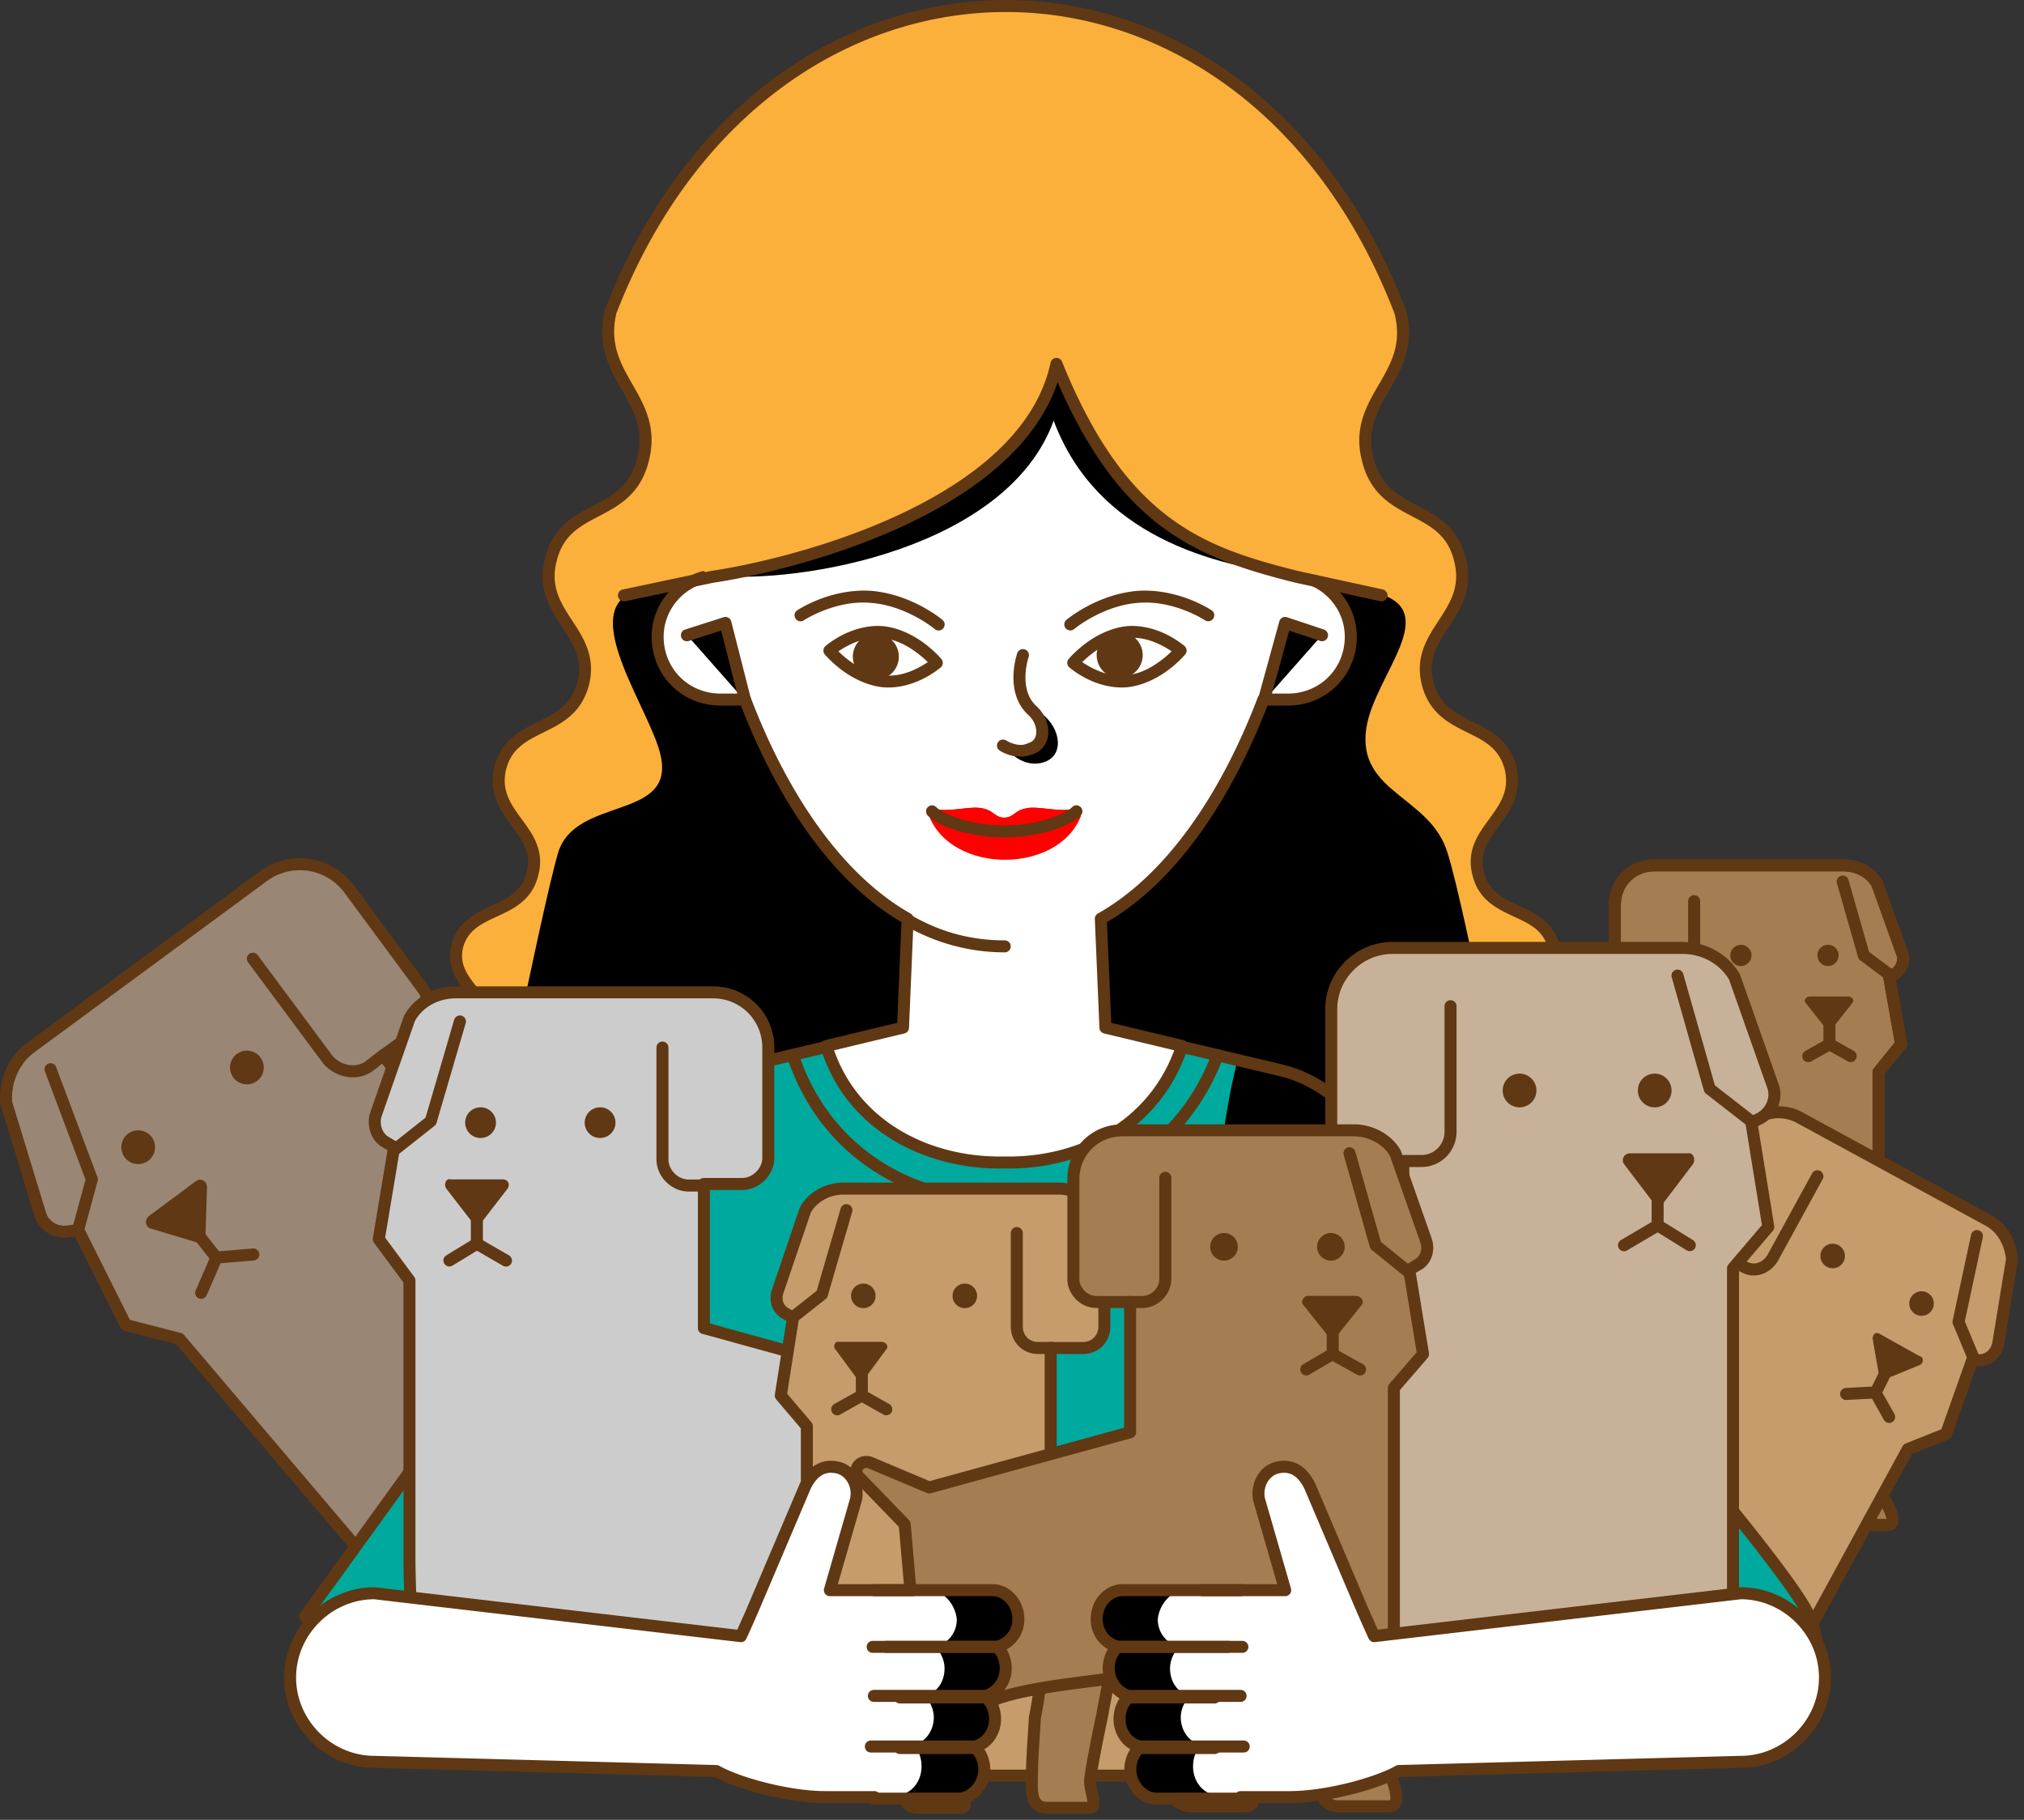 <svg width="337" height="303" xmlns="http://www.w3.org/2000/svg" xmlns:xlink="http://www.w3.org/1999/xlink"><rect width="100%" height="100%" fill="#333333" stroke="none"/><g transform="translate(256.1 144.08)"><use xlink:href="#path0_fill" fill="#A67C52"/><use xlink:href="#path1_stroke" fill="#603813"/></g><use xlink:href="#path1_stroke" transform="translate(256.1 144.08)" fill="#603813"/><use xlink:href="#path2_stroke" transform="translate(306.8 146.73)" fill="#603813"/><use xlink:href="#path3_fill" transform="translate(302.6 157.31)" fill="#603813"/><use xlink:href="#path4_fill" transform="translate(288.1 157.31)" fill="#603813"/><use xlink:href="#path5_stroke" transform="translate(277 150.04)" fill="#603813"/><use xlink:href="#path6_stroke" transform="translate(304.6 170.77)" fill="#603813"/><use xlink:href="#path7_stroke" transform="translate(301.1 173.86)" fill="#603813"/><use xlink:href="#path8_fill" transform="translate(300.5 165.92)" fill="#603813"/><g><use xlink:href="#path9_fill" transform="translate(238.5 185.19)" fill="#C69C6D"/><use xlink:href="#path10_stroke" transform="translate(238.5 185.19)" fill="#603813"/><use xlink:href="#path11_stroke" transform="translate(326.1 205.81)" fill="#603813"/><use xlink:href="#path12_fill" transform="translate(317.9 215)" fill="#603813"/><use xlink:href="#path13_fill" transform="translate(303.1 207.08)" fill="#603813"/><use xlink:href="#path14_stroke" transform="translate(288.3 195.85)" fill="#603813"/><use xlink:href="#path15_stroke" transform="translate(312.3 228.78)" fill="#603813"/><use xlink:href="#path16_stroke" transform="translate(307.4 231.84)" fill="#603813"/><use xlink:href="#path17_fill" transform="translate(311.8 221.94)" fill="#603813"/><g transform="translate(202.7 182.07)"><use xlink:href="#path18_fill" fill="#00A99D"/><use xlink:href="#path19_stroke" fill="#603813"/></g><g><use xlink:href="#path20_fill" transform="translate(1 143.89)" fill="#998675"/><use xlink:href="#path21_stroke" transform="translate(132.3 228.78)" fill="#603813"/><use xlink:href="#path22_stroke" transform="translate(1 143.89)" fill="#603813"/><use xlink:href="#path23_stroke" transform="translate(8.4 177.99)" fill="#603813"/><use xlink:href="#path24_fill" transform="translate(20.2 188.2)" fill="#603813"/><use xlink:href="#path25_fill" transform="translate(38.3 174.93)" fill="#603813"/><use xlink:href="#path26_stroke" transform="translate(42.1 159.62)" fill="#603813"/><use xlink:href="#path27_stroke" transform="translate(33.2 205.81)" fill="#603813"/><use xlink:href="#path28_stroke" transform="translate(33.5 208.87)" fill="#603813"/><use xlink:href="#path29_fill" transform="translate(24.3 196.42)" fill="#603813"/></g><g><use xlink:href="#path30_fill" transform="translate(69.8 1)" fill="#FBB03B"/><use xlink:href="#path31_fill" transform="translate(79.9 47.32)" opacity=".2"/><use xlink:href="#path32_stroke" transform="translate(69.8 1)" fill="#603813"/><use xlink:href="#path33_fill" transform="translate(50.8 167.27)" fill="#00A99D"/><use xlink:href="#path34_fill" transform="translate(65.4 176.46)" opacity=".2"/><use xlink:href="#path35_stroke" transform="translate(50.8 167.27)" fill="#603813"/><use xlink:href="#path36_stroke" transform="translate(112.4 214.74)" fill="#603813"/><use xlink:href="#path37_stroke" transform="translate(175.7 234.14)" fill="#603813"/><use xlink:href="#path38_stroke" transform="translate(132 175.69)" fill="#603813"/><g transform="translate(109.5 25.88)"><use xlink:href="#path39_fill" fill="#FFF"/><use xlink:href="#path40_stroke" fill="#603813"/></g><use xlink:href="#path41_fill" transform="translate(114.4 103.72)" opacity=".2"/><use xlink:href="#path42_fill" transform="translate(210.4 103.72)" opacity=".2"/><use xlink:href="#path43_stroke" transform="translate(114.4 103.72)" fill="#603813"/><use xlink:href="#path44_stroke" transform="translate(210.4 103.72)" fill="#603813"/><use xlink:href="#path45_stroke" transform="translate(151.2 153.23)" fill="#603813"/><use xlink:href="#path46_fill" transform="translate(110.6 15.8)" fill="#FBB03B"/><use xlink:href="#path47_fill" transform="translate(118.5 60.34)" opacity=".2"/><g transform="translate(30469 -7454)"><use xlink:href="#path48_stroke" transform="translate(-30365.1 7514.59)" fill="#603813"/></g><g><g transform="translate(120 263.49)"><use xlink:href="#path49_fill" fill="#A67C52"/><use xlink:href="#path50_stroke" fill="#603813"/></g><g transform="translate(62.4 165.23)"><use xlink:href="#path51_fill" fill="#CCC"/><use xlink:href="#path52_stroke" fill="#603813"/></g><use xlink:href="#path53_stroke" transform="translate(65.6 170.08)" fill="#603813"/><use xlink:href="#path54_fill" transform="translate(77.4 184.37)" fill="#603813"/><use xlink:href="#path55_fill" transform="translate(97.3 184.37)" fill="#603813"/><use xlink:href="#path56_stroke" transform="translate(110.3 174.42)" fill="#603813"/><use xlink:href="#path57_stroke" transform="translate(79.4 202.75)" fill="#603813"/><use xlink:href="#path58_stroke" transform="translate(74.8 207.08)" fill="#603813"/><use xlink:href="#path59_fill" transform="translate(74.1 196.33)" fill="#603813"/></g><g><use xlink:href="#path60_fill" transform="translate(190.8 157.83)" fill="#C7B299"/><use xlink:href="#path61_stroke" transform="translate(208.1 253.79)" fill="#603813"/><use xlink:href="#path62_stroke" transform="translate(190.8 157.83)" fill="#603813"/><use xlink:href="#path63_stroke" transform="translate(279.3 162.42)" fill="#603813"/><use xlink:href="#path64_fill" transform="translate(272.7 178.76)" fill="#603813"/><use xlink:href="#path65_fill" transform="translate(250.2 178.76)" fill="#603813"/><use xlink:href="#path66_stroke" transform="translate(233.6 167.53)" fill="#603813"/><use xlink:href="#path67_stroke" transform="translate(276 199.43)" fill="#603813"/><use xlink:href="#path68_stroke" transform="translate(270.4 204.02)" fill="#603813"/><use xlink:href="#path69_fill" transform="translate(270.2 192.03)" fill="#603813"/><g><use xlink:href="#path70_fill" transform="translate(129.3 197.9)" fill="#C69C6D"/><use xlink:href="#path71_stroke" transform="translate(129.3 197.9)" fill="#603813"/><use xlink:href="#path72_stroke" transform="translate(132 201.47)" fill="#603813"/><use xlink:href="#path73_fill" transform="translate(141.7 213.72)" fill="#603813"/><use xlink:href="#path74_fill" transform="translate(158.6 213.72)" fill="#603813"/><use xlink:href="#path75_stroke" transform="translate(169.3 205.3)" fill="#603813"/><use xlink:href="#path76_stroke" transform="translate(143.5 228.78)" fill="#603813"/><use xlink:href="#path77_stroke" transform="translate(139.4 232.35)" fill="#603813"/><use xlink:href="#path78_fill" transform="translate(138.9 223.42)" fill="#603813"/></g><g><g transform="translate(171.8 276.5)"><use xlink:href="#path79_fill" fill="#A67C52"/><use xlink:href="#path80_stroke" fill="#603813"/></g><g transform="translate(142.6 188.2)"><use xlink:href="#path81_fill" fill="#A67C52"/><use xlink:href="#path82_stroke" fill="#603813"/></g><use xlink:href="#path83_stroke" transform="translate(224.7 192.03)" fill="#603813"/><use xlink:href="#path84_fill" transform="translate(219.3 205.3)" fill="#603813"/><use xlink:href="#path84_fill" transform="translate(201.5 205.3)" fill="#603813"/><use xlink:href="#path85_stroke" transform="translate(187.9 196.11)" fill="#603813"/><use xlink:href="#path86_stroke" transform="translate(221.9 221.89)" fill="#603813"/><use xlink:href="#path87_stroke" transform="translate(217.5 225.46)" fill="#603813"/><use xlink:href="#path88_fill" transform="translate(216.8 215.76)" fill="#603813"/></g></g><g><use xlink:href="#path89_fill" transform="translate(154.7 134.48)" fill="red" opacity=".5"/><use xlink:href="#path90_fill" transform="translate(155.2 134.48)" fill="red" opacity=".3"/><use xlink:href="#path91_stroke" transform="translate(155.2 135.11)" fill="#603813"/><use xlink:href="#path92_fill" transform="translate(167.8 109.08)" opacity=".3"/><g transform="translate(167 109.08)"><use xlink:href="#path93_fill" fill="#FFF"/><use xlink:href="#path94_stroke" fill="#603813"/></g><g transform="translate(138.1 105.21)"><use xlink:href="#path95_fill" fill="#FFF"/><use xlink:href="#path96_stroke" fill="#603813"/></g><use xlink:href="#path97_fill" transform="translate(142 105.51)" fill="#603813"/><g transform="translate(178.7 105.21)"><use xlink:href="#path98_fill" fill="#FFF"/><use xlink:href="#path99_stroke" fill="#603813"/></g><use xlink:href="#path100_fill" transform="translate(182.6 105.25)" fill="#603813"/><use xlink:href="#path101_stroke" transform="translate(133.3 99.33)" fill="#603813"/><use xlink:href="#path102_stroke" transform="translate(178.2 99.33)" fill="#603813"/></g></g><g><use xlink:href="#path103_fill" transform="translate(182.3 244.47)" fill="#FFF"/><use xlink:href="#path104_fill" transform="translate(182.3 264.76)" opacity=".2"/><use xlink:href="#path105_stroke" transform="translate(200.2 244.22)" fill="#603813"/><use xlink:href="#path106_stroke" transform="translate(188.2 291.05)" fill="#603813"/><use xlink:href="#path107_stroke" transform="translate(186.4 282.63)" fill="#603813"/><use xlink:href="#path108_stroke" transform="translate(184.6 274.2)" fill="#603813"/><use xlink:href="#path109_stroke" transform="translate(182.6 264.76)" fill="#603813"/></g><g><use xlink:href="#path110_fill" transform="translate(48.3 244.47)" fill="#FFF"/><use xlink:href="#path111_fill" transform="translate(149.1 264.76)" opacity=".2"/><use xlink:href="#path112_stroke" transform="translate(48.3 244.22)" fill="#603813"/><use xlink:href="#path113_stroke" transform="translate(145.5 291.05)" fill="#603813"/><use xlink:href="#path114_stroke" transform="translate(145 282.63)" fill="#603813"/><use xlink:href="#path115_stroke" transform="translate(145.5 274.2)" fill="#603813"/><use xlink:href="#path116_stroke" transform="translate(145.3 264.76)" fill="#603813"/></g></g><defs><path id="path0_fill" d="M1.956 85.143c-1.324-.882-2.648.882-1.545 1.985l3.752 4.191 1.324 18.529h52.522c2.869 0-1.324-5.514-1.324-6.397v-69.04l3.751-4.633-1.986-11.25.883-.44c1.103-.662 1.765-2.206 1.324-3.31l-4.193-11.69C55.361 1.103 53.154 0 50.726 0H19.39c-3.752 0-6.62 2.868-6.62 6.617v13.014c0 1.765 1.323 3.089 3.089 3.089h4.634v42.13L5.707 86.687l-3.751-1.544z"/><path id="path1_stroke" d="M1.956 85.143l-.555.832c.055.037.113.068.174.093l.38-.925zM.41 87.128l.745-.666a.938.938 0 00-.038-.04l-.707.706zm3.752 4.191l.997-.07a1 1 0 00-.252-.596l-.745.666zm1.324 18.529l-.998.071a1 1 0 00.998.929v-1zM56.685 34.41l-.777-.63a1 1 0 00-.223.63h1zm3.751-4.632l.777.63a1 1 0 00.208-.804l-.985.174zm-1.986-11.25l-.447-.894a1 1 0 00-.538 1.068l.985-.173zm.883-.44l.447.894a.975.975 0 00.067-.037l-.514-.858zm1.324-3.31l-.941.338.012.034.929-.371zm-4.193-11.69l.941-.337c-.018-.052-.04-.101-.067-.149l-.874.486zM20.493 22.72h1a1 1 0 00-1-1v1zm0 42.13l.828.56a1 1 0 00.172-.56h-1zM5.707 86.687l-.38.925a1 1 0 001.208-.364l-.828-.56zM2.51 84.311c-1.149-.766-2.389-.367-3.031.473-.628.82-.721 2.106.225 3.052l1.414-1.415c-.1-.1-.116-.179-.118-.226A.314.314 0 011.067 86a.231.231 0 01.13-.092c.014-.003.078-.016.204.068l1.11-1.664zm-2.844 3.484l3.752 4.191 1.49-1.334-3.752-4.19-1.49 1.333zm3.5 3.596l1.323 18.528 1.995-.142L5.16 91.248l-1.995.143zm2.32 18.457l.001 1H58.01v-2H5.489h-.002v1zm52.523 1c.504 0 1.044-.121 1.457-.515.418-.399.538-.916.546-1.341.015-.786-.34-1.692-.682-2.432-.362-.78-.812-1.58-1.156-2.214a14.66 14.66 0 01-.407-.787c-.047-.1-.07-.155-.089-.211-.02-.059.007-.008.007.103h-2c0 .221.059.419.099.537.041.122.105.277.168.412.12.259.288.575.464.9.352.648.772 1.392 1.1 2.101.346.749.502 1.276.496 1.552-.002.106-.025.027.073-.067.094-.089.136-.038-.076-.038v2zm-.324-7.397V68.434 45.012v-7.69-2.151-.566-.146-.037-.009-.002h-2V103.451h2zm-.223-68.411l3.751-4.633-1.554-1.258-3.751 4.632 1.554 1.259zm3.959-5.436l-1.986-11.25-1.97.348 1.986 11.25 1.97-.348zm-2.524-10.18l.883-.442-.894-1.79-.883.442.894 1.79zm.95-.479c.695-.435 1.34-1.233 1.653-1.968.316-.774.428-1.713.085-2.57l-1.857.743c.099.246.1.63-.08 1.07-.184.478-.421.783-.83 1.01l1.03 1.715zm1.751-4.504l-4.193-11.69-1.882.675 4.193 11.69 1.882-.675zm-4.26-11.839C56.025.24 53.442-1 50.726-1v2c2.14 0 3.97.966 4.864 2.574l1.748-.972zM50.726-1H19.39v2h31.336v-2zM19.39-1c-4.304 0-7.62 3.315-7.62 7.617h2C13.77 3.42 16.19 1 19.39 1v-2zm-7.62 7.617v13.014h2V6.617h-2zm0 13.014c0 2.318 1.771 4.089 4.089 4.089v-2c-1.214 0-2.09-.877-2.09-2.088h-2zm4.089 4.089h4.634v-2h-4.634v2zm3.634-1v42.13h2V22.72h-2zm.172 41.57L4.879 86.126l1.656 1.12 14.786-21.836-1.656-1.122zM6.088 85.761L2.336 84.22l-.76 1.849 3.75 1.544.762-1.85z"/><path id="path2_stroke" d="M7.345 16.461a1 1 0 101.2-1.6l-1.2 1.6zM3.53 12.352l-.962.275a1 1 0 00.362.525l.6-.8zM.96-.275A1 1 0 00-.96.275L.96-.275zm7.583 15.136l-4.413-3.309-1.2 1.6 4.414 3.31 1.2-1.601zm-4.052-2.784L.962-.274l-1.923.55 3.53 12.352 1.923-.55z"/><path id="path3_fill" d="M1.765 3.53A1.765 1.765 0 101.766 0a1.765 1.765 0 000 3.53z"/><path id="path4_fill" d="M1.765 3.53A1.765 1.765 0 101.766 0a1.765 1.765 0 000 3.53z"/><path id="path5_stroke" d="M0 15.764a1 1 0 100 2v-2zM6.076 0a1 1 0 00-2 0h2zM0 17.764h1.986v-2H0v2zm1.986 0c2.317 0 4.09-1.77 4.09-4.088h-2c0 1.212-.876 2.088-2.09 2.088v2zm4.09-4.088V0h-2v13.676h2z"/><path id="path6_stroke" d="M1 0a1 1 0 10-2 0h2zm-2 3.088a1 1 0 102 0h-2zM-1 0v3.088h2V0h-2z"/><path id="path7_stroke" d="M-.49 1.114a1 1 0 10.98 1.743l-.98-1.743zM3.53 0l.491-.872a1 1 0 00-.98 0L3.53 0zm3.042 2.857a1 1 0 00.98-1.743l-.98 1.743zm-6.082 0L4.021.872l-.98-1.744L-.49 1.114l.98 1.743zM3.04.872l3.532 1.985.98-1.743L4.02-.872 3.041.872z"/><path id="path8_fill" d="M7.901 1.103l-3.31 4.19c-.22.442-.882.442-1.103 0l-3.31-4.19C-.264.662.178 0 .84 0h6.4C7.9 0 8.342.662 7.9 1.103z"/><path id="path9_fill" d="M7.915 40.268c-.51-1.53-3.064-1.02-2.808.766l3.83 18.63L0 79.06l51.321 28.074 27.831-51.042 6.383-2.553 4.341-12.25h1.277c1.532 0 2.808-1.276 3.064-2.807l2.298-14.037c-.256-2.552-1.532-5.104-3.83-6.38L61.279.965C57.704-1.074 53.11.2 51.066 4.029L43.66 17.555c-1.021 1.786-.255 3.828 1.532 4.849l4.596 2.552-9.702 17.61-26.81 14.036-5.362-16.334z"/><path id="path10_stroke" d="M7.915 40.268l.95-.312-.001-.004-.949.316zm-2.808.766l-.99.142.01.06.98-.202zm3.83 18.63l.908.419a1 1 0 00.071-.62l-.98.201zM0 79.06l-.908-.418a1 1 0 00.428 1.296L0 79.06zm51.321 28.074l-.48.877a1 1 0 001.358-.399l-.878-.478zm27.831-51.042l-.371-.93a1 1 0 00-.507.45l.878.48zm6.383-2.553l.372.929a1 1 0 00.571-.595l-.943-.334zm4.341-12.25v-1a1 1 0 00-.943.666l.943.334zm4.34-2.807l.987.164v-.002l-.986-.162zm2.299-14.037l.986.162c.015-.086.017-.174.009-.261l-.995.1zm-3.83-6.38l.485-.874-.007-.004-.478.878zM61.279.965l-.496.87.018.01.478-.88zM51.066 4.029l.877.48.005-.009-.882-.47zM43.66 17.555l.868.496a.508.508 0 00.01-.016l-.878-.48zm1.532 4.849l-.496.868.01.006.486-.874zm4.596 2.552l.876.482a1 1 0 00-.39-1.357l-.486.875zm-9.702 17.61l.464.885a1 1 0 00.412-.403l-.876-.483zm-26.81 14.036l-.95.312a1 1 0 001.414.574l-.464-.886zm-4.413-16.65c-.464-1.39-1.847-1.762-2.872-1.518-1.069.255-2.09 1.237-1.875 2.742l1.98-.284c-.028-.19.02-.284.062-.337a.526.526 0 01.296-.175.57.57 0 01.356.021c.065.03.12.076.156.184l1.897-.633zm-4.737 1.283l3.83 18.63 1.96-.402-3.83-18.63-1.96.402zm3.901 18.011L-.908 78.642l1.816.837 8.937-19.396-1.817-.837zM-.48 79.938l51.321 28.073.96-1.755L.48 78.183l-.96 1.755zm52.68 27.674L80.03 56.57l-1.756-.957-27.83 51.042 1.755.957zM79.522 57.02l6.384-2.552-.743-1.857-6.383 2.552.742 1.857zm6.955-3.147l4.34-12.25-1.885-.668-4.34 12.25 1.885.668zm3.398-11.584h1.277v-2h-1.277v2zm1.277 0c2.109 0 3.73-1.722 4.05-3.643l-1.973-.329c-.19 1.142-1.122 1.972-2.077 1.972v2zm4.05-3.645l2.298-14.037-1.973-.323L93.23 38.32l1.974.324zm2.307-14.298c-.278-2.78-1.678-5.677-4.34-7.155l-.97 1.748c1.933 1.074 3.087 3.28 3.32 5.606l1.99-.2zm-4.347-7.16L61.757.089l-.956 1.756 31.406 17.1.956-1.757zM61.775.099c-4.07-2.326-9.287-.859-11.591 3.46l1.764.941c1.781-3.338 5.757-4.423 8.835-2.665l.992-1.736zM50.19 3.548l-7.405 13.526 1.755.96L51.942 4.51l-1.754-.96zm-7.396 13.51c-1.346 2.355-.269 4.973 1.904 6.214l.992-1.737c-1.4-.8-1.856-2.266-1.16-3.484l-1.736-.993zm1.915 6.22l4.596 2.552.97-1.748-4.595-2.553-.971 1.749zm4.205 1.195l-9.702 17.61 1.752.965 9.702-17.61-1.752-.965zm-9.29 17.206l-26.81 14.037.928 1.772 26.81-14.037-.928-1.772zM14.227 56.29L8.865 39.956l-1.9.624 5.362 16.334 1.9-.624z"/><path id="path11_stroke" d="M1.63 20.802a1 1 0 101.846-.77l-1.846.77zM0 14.292l-.978-.21a1 1 0 00.055.595L0 14.292zM4.042.21a1 1 0 10-1.956-.42l1.956.42zm-.566 19.822L.923 13.907l-1.846.77 2.553 6.125 1.846-.77zm-2.498-5.53L4.042.21 2.086-.21-.978 14.082l1.956.42z"/><path id="path12_fill" d="M2.043 4.083a2.042 2.042 0 100-4.084 2.042 2.042 0 000 4.084z"/><path id="path13_fill" d="M2.043 4.083a2.042 2.042 0 100-4.084 2.042 2.042 0 000 4.084z"/><path id="path14_stroke" d="M.447 13.142a1 1 0 10-.894 1.79l.894-1.79zm1.596 1.915l.496-.868a1.011 1.011 0 00-.05-.026l-.446.894zm4.85-1.53l.87.496.008-.017-.877-.48zM15.177.48a1 1 0 10-1.755-.96l1.755.96zM-.447 14.931l2.043 1.021.894-1.79-2.043-1.02-.894 1.79zm1.994.995c2.354 1.345 4.973.27 6.215-1.903l-1.736-.993c-.8 1.4-2.268 1.856-3.487 1.16l-.992 1.736zm6.224-1.92L15.176.48 13.42-.48 6.017 13.046l1.754.96z"/><path id="path15_stroke" d="M2.426.447A1 1 0 10.638-.447l1.788.894zm-3.32 2.168a1 1 0 001.788.895l-1.788-.895zM.638-.447L-.894 2.615l1.788.895L2.426.447.638-.447z"/><path id="path16_stroke" d="M-.053-.743a1 1 0 10.106 1.997L-.053-.743zM4.851 0l.872-.49A1 1 0 004.799-1L4.85 0zm1.427 4.574a1 1 0 001.743-.981l-1.743.98zM.053 1.254l4.85-.255L4.8-1l-4.852.256.106 1.997zM3.98.49l2.298 4.084 1.743-.981L5.723-.49 3.98.49z"/><path id="path17_fill" d="M7.915 5.31L2.298 7.607c-.51.255-1.021 0-1.277-.766L0 .971C0 .205.51-.305 1.277.205L7.66 3.778c1.021.256.766 1.276.255 1.532z"/><path id="path18_fill" d="M19.15 0c21.192 14.292 74.556 76.819 79.152 86.516 6.894 13.527-13.533 20.673-13.533 20.673l-30.384.765L0 18.375 19.15 0z"/><path id="path19_stroke" d="M19.15 0l.559-.83a1 1 0 00-1.252.108L19.15 0zm79.152 86.516l-.904.429a.885.885 0 00.013.026l.89-.455zM84.769 107.19l.026.999a.964.964 0 00.305-.056l-.33-.943zm-30.384.765l-.855.519c.186.307.522.49.88.481l-.025-1zM0 18.375l-.692-.721a1 1 0 00-.163 1.24L0 18.375zM18.59.83c10.474 7.063 29.03 26.167 45.612 44.816 8.274 9.306 16.022 18.459 21.994 25.898 2.984 3.717 5.514 6.992 7.446 9.646 1.944 2.672 3.227 4.64 3.756 5.756l1.808-.857c-.62-1.308-2.01-3.415-3.947-6.076-1.949-2.677-4.508-5.99-7.504-9.721-5.988-7.46-13.768-16.65-22.058-25.974C49.149 25.704 30.428 6.4 19.709-.83L18.59.829zm78.821 86.142c1.602 3.144 1.591 5.837.746 8.137-.866 2.405-2.608 4.358-4.67 6.043-2.053 1.687-4.291 2.943-6.072 3.811-.882.43-1.623.749-2.158.967a25.71 25.71 0 01-.77.299l-.038.013a.021.021 0 01-.009.003l-.001.001.33.944.331.943h.002l.004-.002.014-.005.049-.017.18-.067c.152-.057.38-.145.662-.26a37.922 37.922 0 002.28-1.021c1.834-.895 4.272-2.271 6.464-4.062 2.182-1.792 4.254-4.161 5.279-6.9 1.046-2.845 1.003-6.117-.841-9.736l-1.782.909zm-12.667 19.218l-30.384.766.05 1.999 30.385-.766-.05-1.999zm-29.504 1.246L.855 17.856l-1.71 1.038 54.385 89.579 1.71-1.038zM.692 19.097L19.842.722 18.457-.722-.693 17.654l1.385 1.443z"/><path id="path20_fill" d="M130.756 85.147L78.669 53.245 62.84 31.808l5.617-4.084c2.043-1.531 2.553-4.594 1.021-6.89L57.221 4.244a10.226 10.226 0 00-14.298-2.296L4.113 30.532c-2.809 2.041-4.34 5.614-4.085 9.187l5.617 18.375c.51 2.042 2.553 3.318 4.596 3.063l1.787-.255 7.915 15.823 8.937 2.297 54.385 64.058 69.194-29.605L137.14 89.23l1.787-25.521c.255-2.297-3.319-2.807-3.83-.51l-4.341 21.948z"/><path id="path21_stroke" d="M.594-.804A1 1 0 00-.594.804L.594-.804zm4.684 5.947a1 1 0 101.189-1.609L5.278 5.143zM-.594.804l5.872 4.339 1.189-1.609L.594-.804-.594.804z"/><path id="path22_stroke" d="M130.756 85.147l-.522.852a1 1 0 001.504-.66l-.982-.192zM78.669 53.245l-.804.594a1 1 0 00.282.26l.522-.854zM62.84 31.808l-.588-.81a1 1 0 00-.217 1.404l.805-.594zm5.617-4.084l.588.81.012-.01-.6-.8zm1.021-6.89l.832-.555a.991.991 0 00-.028-.04l-.804.595zM57.221 4.244l-.81.587.006.008.804-.594zM42.923 1.949l-.585-.81-.008.005.593.805zM4.113 30.532l.588.808.005-.003-.593-.805zM.028 39.719l-.998.071a1 1 0 00.041.221l.957-.292zm5.617 18.375l.97-.242a1.005 1.005 0 00-.014-.05l-.956.292zm4.596 3.063l.124.992.017-.002-.141-.99zm1.787-.255l.894-.448a1 1 0 00-1.035-.542l.141.99zm7.915 15.823l-.894.447a1 1 0 00.645.521l.25-.968zm8.937 2.297l.762-.648a1 1 0 00-.513-.32l-.25.968zm54.385 64.058l-.762.647a1 1 0 001.369.147l-.607-.794zm59.492-45.428l.607.795a1 1 0 00.232-1.338l-.839.543zm-5.617-8.677l-.998-.07a1 1 0 00.158.613l.84-.543zm1.787-25.521l-.994-.11-.004.04.998.07zm-3.83-.51l-.976-.218-.006.026.982.191zm-3.818 21.35L79.191 52.393l-1.044 1.705L130.234 86l1.045-1.705zM79.474 52.65l-15.83-21.437-1.61 1.188 15.83 21.437 1.61-1.188zM63.427 32.616l5.617-4.083-1.176-1.618L62.25 31l1.176 1.618zm5.629-4.092c2.492-1.868 3.062-5.533 1.253-8.245l-1.664 1.11c1.255 1.88.804 4.34-.789 5.535l1.2 1.6zm1.225-8.285L58.026 3.651l-1.609 1.188 12.256 16.589 1.608-1.189zM58.031 3.66C54.389-1.383 47.38-2.503 42.339 1.137l1.17 1.622A9.226 9.226 0 0156.411 4.83l1.62-1.17zM42.33 1.143L3.52 29.726l1.186 1.61 38.81-28.583-1.186-1.61zM3.525 29.723C.412 31.986-1.248 35.905-.97 39.79l1.995-.142c-.233-3.26 1.172-6.487 3.676-8.308l-1.176-1.617zM-.93 40.01l5.617 18.376 1.913-.585L.984 39.427l-1.913.584zm5.604 18.326c.642 2.57 3.184 4.125 5.69 3.812l-.248-1.984c-1.58.197-3.123-.8-3.502-2.313l-1.94.485zm5.707 3.81l1.787-.255-.282-1.98-1.788.255.283 1.98zm.752-.798l7.915 15.823 1.789-.895-7.916-15.823-1.788.895zm8.56 16.344l8.937 2.297.498-1.937-8.937-2.297-.498 1.937zm8.424 1.976l54.385 64.058 1.524-1.295-54.385-64.058-1.524 1.295zm55.754 64.205l59.492-45.427-1.214-1.59-59.492 45.428 1.214 1.589zm59.724-46.765l-5.617-8.678-1.679 1.087 5.617 8.677 1.679-1.086zm-5.459-8.064l1.787-25.521-1.995-.14-1.787 25.521 1.995.14zm1.784-25.48c.095-.858-.171-1.609-.676-2.159-.487-.53-1.151-.83-1.809-.92-1.308-.181-2.92.462-3.315 2.24l1.952.434c.115-.518.546-.768 1.09-.693.267.036.481.152.608.29.11.12.194.296.162.586l1.988.221zm-5.806-.813l-4.34 22.203 1.963.384 4.34-22.204-1.963-.383z"/><path id="path23_stroke" d="M3.631 26.534a1 1 0 001.93.526l-1.93-.526zm3.263-8.159l.965.263a1 1 0 00-.029-.614l-.936.351zM.936-.35A1 1 0 00-.936.35L.936-.35zM5.561 27.06l2.298-8.422-1.93-.526-2.298 8.422 1.93.526zm2.27-9.036L.935-.351-.936.35l6.894 18.375 1.872-.702z"/><path id="path24_fill" d="M2.809 5.615a2.808 2.808 0 100-5.616 2.808 2.808 0 000 5.616z"/><path id="path25_fill" d="M2.809 5.615a2.808 2.808 0 100-5.616 2.808 2.808 0 000 5.616z"/><path id="path26_stroke" d="M22.317 16.868a1 1 0 00-1.228-1.58l1.228 1.58zm-2.912.997l.6.8.014-.01-.614-.79zm-6.894-1.021l-.803.596a.973.973 0 00.05.063l.753-.66zM.803-.596A1 1 0 10-.803.596L.803-.596zm20.286 15.885l-2.298 1.786 1.228 1.58 2.298-1.787-1.228-1.58zm-2.284 1.776c-1.555 1.166-4.04.836-5.541-.88l-1.505 1.318c2.072 2.367 5.716 3.058 8.246 1.162l-1.2-1.6zm-5.491-.817L.803-.596-.803.596 11.708 17.44l1.606-1.192z"/><path id="path27_stroke" d="M.786-.618A1 1 0 10-.786.618L.786-.618zm1.236 4.809a1 1 0 101.573-1.236L2.022 4.19zM-.786.618l2.808 3.573 1.573-1.236L.786-.618-.786.618z"/><path id="path28_stroke" d="M8.764.997a1 1 0 00-.166-1.994L8.764.997zM2.554.51L2.47-.486a1 1 0 00-.834.598l.917.398zM-.918 5.981a1 1 0 001.834.798l-1.834-.798zM8.598-.997l-6.128.51.166 1.994 6.128-.51-.166-1.994zM1.636.112l-2.553 5.87 1.834.797L3.47.91 1.636.112z"/><path id="path29_fill" d="M.718 8.112l7.66 2.297c.766.255 1.532-.256 1.532-1.021l.255-8.167c0-1.02-1.021-1.531-1.787-1.02L.463 6.07c-.766.765-.511 1.786.255 2.04z"/><path id="path30_fill" d="M189.902 195.109c-1.532-5.615 6.639-7.401 5.107-13.271-1.532-6.125-9.703-4.084-11.49-10.209-1.787-6.38 6.894-8.422 5.362-15.057-1.787-6.891-10.724-4.849-12.511-11.995-2.043-7.401 7.149-9.698 5.362-17.61-2.043-8.166-11.49-5.614-13.788-14.036-2.298-8.677 7.66-11.485 5.362-20.672-2.298-9.698-12.767-6.636-15.32-16.589-2.809-10.464 8.171-13.781 5.362-24.755-26.044-67.886-105.196-67.886-131.495 0-2.553 10.974 8.17 14.291 5.362 24.755-2.553 9.953-13.022 6.89-15.32 16.589-2.298 9.187 7.66 11.995 5.362 20.672-2.298 8.422-11.745 5.87-13.788 14.036-1.787 7.912 7.405 10.209 5.362 17.61-1.787 7.146-10.723 5.104-12.51 11.995-1.533 6.635 6.893 8.677 5.361 15.057-1.532 6.125-9.958 4.339-11.49 10.209-1.532 5.87 6.639 7.656 5.107 13.271-1.532 5.359-.255 3.828-1.532 8.932h196.859c-1.532-5.104-9.192-3.573-10.724-8.932z"/><path id="path31_fill" d="M161.113 94.683c-2.809-9.443-15.064-9.953-13.532-20.672 1.276-8.932 13.277-19.906 1.276-22.714l-12.766-2.807L90.387 5.104V0l-3.32 2.552L83.748 0v5.104L38.044 48.49l-12.766 2.807c-8.682 3.829 3.319 19.907 4.85 27.308 2.299 10.719-14.298 6.635-17.106 16.078C10.213 104.126 0 155.68 0 155.68l8.426 19.651h156.262l8.425-19.651c1.022 0-8.936-51.553-12-60.996z"/><path id="path32_stroke" d="M189.902 195.109l-.965.263.004.012.961-.275zm5.107-13.271l-.97.242.002.01.968-.252zm-11.49-10.209l-.963.27.003.01.96-.28zm5.362-15.057l.974-.225-.006-.026-.968.251zm-12.511-11.995l.97-.243-.006-.023-.964.266zm5.362-17.61l.975-.22-.005-.022-.97.242zm-13.788-14.036l-.967.256.002.007.965-.263zm5.362-20.672l-.973.23.003.012.97-.242zm-15.32-16.589l.969-.249-.003-.01-.966.259zm5.362-24.755l.969-.248a1.358 1.358 0 00-.035-.11l-.934.358zm-131.495 0l-.932-.362c-.017.044-.031.09-.042.135l.974.227zm5.362 24.755l-.966-.26-.003.012.97.248zm-15.32 16.589l.97.242.003-.012-.973-.23zm5.362 20.672l.965.263.002-.007-.967-.256zM13.47 126.967l-.97-.242-.005.022.976.22zm5.362 17.61l-.964-.266-.006.023.97.243zm-12.51 11.995l-.969-.251-.006.026.974.225zm5.361 15.057l.97.243.003-.009-.973-.234zM5.3 195.109l.961.275.004-.012-.965-.263zm-1.532 8.932l-.97-.243a1.002 1.002 0 00.97 1.243v-1zm196.859 0v1a.997.997 0 00.958-1.287l-.958.287zm-9.759-9.195c-.604-2.216.614-3.66 2.339-5.616 1.616-1.833 3.686-4.135 2.77-7.645l-1.935.505c.616 2.361-.633 3.887-2.336 5.818-1.594 1.808-3.695 4.064-2.768 7.464l1.93-.526zm5.112-13.251c-.903-3.609-3.835-4.788-6.236-5.785-2.518-1.046-4.522-1.917-5.264-4.461l-1.92.56c1.045 3.581 4.02 4.752 6.417 5.748 2.514 1.044 4.433 1.907 5.063 4.423l1.94-.485zm-11.497-10.235c-.737-2.63.598-4.341 2.395-6.529 1.719-2.093 3.868-4.63 2.978-8.484l-1.948.45c.642 2.782-.784 4.583-2.576 6.765-1.714 2.087-3.826 4.586-2.775 8.337l1.926-.539zm5.367-15.039c-1.028-3.961-4.179-5.34-6.803-6.558-2.711-1.258-4.94-2.366-5.706-5.429l-1.94.486c1.021 4.083 4.154 5.527 6.804 6.757 2.739 1.271 4.949 2.316 5.709 5.246l1.936-.502zm-12.515-12.01c-.879-3.185.584-5.235 2.428-7.757 1.809-2.474 3.948-5.367 2.945-9.807l-1.951.441c.785 3.472-.778 5.682-2.608 8.185-1.795 2.455-3.906 5.253-2.742 9.47l1.928-.532zm5.368-17.586c-1.144-4.575-4.442-6.152-7.325-7.577-2.91-1.438-5.447-2.738-6.468-6.48l-1.93.526c1.277 4.679 4.612 6.314 7.511 7.747 2.926 1.446 5.373 2.677 6.272 6.269l1.94-.485zm-13.791-14.05c-1.024-3.864.62-6.382 2.551-9.342 1.916-2.937 4.077-6.269 2.814-11.317l-1.94.485c1.035 4.14-.635 6.805-2.549 9.739-1.898 2.909-4.085 6.133-2.81 10.947l1.934-.512zm5.368-20.647c-1.262-5.326-4.851-7.164-8.073-8.854-3.213-1.685-6.092-3.233-7.251-7.752l-1.938.496c1.394 5.434 5.026 7.331 8.26 9.028 3.226 1.692 6.02 3.171 7.056 7.543l1.946-.46zm-15.327-16.617c-1.287-4.794.532-7.907 2.579-11.424 2.05-3.522 4.298-7.412 2.786-13.32l-1.938.495c1.297 5.066-.541 8.322-2.576 11.819-2.038 3.5-4.305 7.279-2.783 12.948l1.932-.518zm5.33-24.855C151.131 16.28 124.494-1 97.696-1 70.9-1 44.2 16.278 30.921 50.553l1.865.723C45.806 17.666 71.832 1 97.696 1c25.864 0 51.825 16.664 64.718 50.273l1.868-.717zm-133.403.132c-1.372 5.897.868 9.776 2.883 13.293 2.011 3.51 3.776 6.628 2.487 11.43l1.932.518c1.52-5.661-.673-9.434-2.683-12.942-2.007-3.502-3.852-6.769-2.67-11.846l-1.949-.453zm5.367 24.734c-1.159 4.519-4.038 6.067-7.251 7.752-3.222 1.69-6.81 3.528-8.073 8.854l1.946.461c1.036-4.372 3.83-5.852 7.056-7.543 3.234-1.697 6.866-3.593 8.26-9.028l-1.938-.496zm-15.32 16.594c-1.263 5.048.897 8.38 2.813 11.317 1.932 2.96 3.575 5.478 2.552 9.342l1.933.512c1.275-4.814-.912-8.038-2.81-10.947-1.914-2.933-3.584-5.6-2.549-9.739l-1.94-.485zm5.367 20.652c-1.022 3.742-3.559 5.042-6.468 6.48-2.883 1.425-6.181 3.002-7.326 7.577l1.94.485c.899-3.592 3.346-4.823 6.272-6.269 2.899-1.433 6.234-3.068 7.511-7.747l-1.93-.526zm-13.799 14.079c-1.003 4.44 1.137 7.333 2.945 9.807 1.844 2.522 3.307 4.572 2.428 7.757l1.928.532c1.164-4.217-.947-7.015-2.742-9.47-1.83-2.503-3.393-4.713-2.608-8.185l-1.951-.441zm5.367 17.587c-.766 3.063-2.995 4.171-5.706 5.429-2.624 1.218-5.775 2.597-6.803 6.558l1.936.502c.76-2.93 2.97-3.975 5.709-5.246 2.65-1.23 5.783-2.674 6.805-6.757l-1.94-.486zM5.346 156.347c-.887 3.842 1.18 6.372 2.877 8.477 1.766 2.191 3.123 3.921 2.487 6.572l1.944.467c.896-3.729-1.194-6.21-2.874-8.294-1.75-2.17-3.13-3.979-2.485-6.772l-1.95-.45zm5.366 15.04c-.63 2.519-2.616 3.444-5.164 4.521-2.399 1.015-5.414 2.194-6.323 5.677l1.935.505c.623-2.386 2.586-3.248 5.167-4.34 2.43-1.027 5.423-2.272 6.325-5.878l-1.94-.485zM-.775 181.585c-.916 3.51 1.154 5.812 2.77 7.645 1.725 1.956 2.944 3.4 2.34 5.616l1.929.526c.927-3.4-1.174-5.656-2.768-7.464-1.703-1.931-2.952-3.457-2.336-5.818l-1.935-.505zm5.112 13.249c-.784 2.745-.864 3.783-.9 4.802-.03.874-.023 1.695-.64 4.162l1.94.486c.66-2.637.666-3.602.7-4.579.028-.831.076-1.707.823-4.321l-1.923-.55zm-.57 10.207h196.859v-2H3.766v2zm197.817-1.287c-.927-3.088-3.752-4.128-5.946-5.011-2.367-.953-4.161-1.762-4.774-3.909l-1.923.55c.918 3.212 3.721 4.317 5.95 5.214 2.402.967 4.172 1.714 4.777 3.731l1.916-.575z"/><path id="path33_fill" d="M175.922 127.095H64.088V89.069l-45.704 34.708L0 101.829s45.704-62.782 51.832-73.245c6.128-10.464 9.192-15.568 18.384-17.61L116.43 0l46.215 10.974c9.192 2.297 16.852 10.974 18.384 21.438l-5.107 94.683z"/><path id="path34_fill" d="M148.347 1.786L140.687 0c-1.788 6.635-3.32 17.354-3.32 22.714 0 7.146 18.384 14.547 18.384 34.964-2.043 25.266-35.746 26.797-45.449 10.208 0 0-4.851-2.042-8.17-2.552-3.32-.51-8.17 2.552-8.17 2.552-9.703 16.589-43.407 15.058-45.45-10.208-2.297 9.698-28.596 45.172-39.065 45.427-4.085 0-9.447 5.36-9.447 9.188l4.085 2.552L49.79 80.136c1.788-1.786 1.532-1.531 3.32-2.297 1.532-.765 10.468 6.891 20.681 7.401 19.66.766 23.49-2.807 27.576-3.317 4.085-.766 9.958.51 18.128 6.635 7.405 5.615.256 13.526-5.362 17.355-5.617 3.828-64.343 12.25-64.343 12.25h112.09l5.362-94.684c-2.043-10.718-9.703-19.396-18.894-21.693z"/><path id="path35_stroke" d="M175.922 127.095v1c.531 0 .97-.416.999-.946l-.999-.054zm-111.834 0h-1a1 1 0 001 1v-1zm0-38.026h1a1 1 0 00-1.605-.797l.605.797zm-45.704 34.708l-.767.642a1 1 0 001.371.155l-.604-.797zM0 101.829l-.808-.588a1 1 0 00.041 1.23l.767-.642zm70.216-90.855l.217.976a3.13 3.13 0 01.014-.003l-.231-.973zM116.43 0l.231-.973a1 1 0 00-.462 0l.231.973zm46.215 10.974l.242-.97-.011-.003-.231.973zm18.384 21.438l.998.054a.944.944 0 00-.009-.2l-.989.146zm-5.107 93.683H64.088v2h111.834v-2zm-110.834 1V89.069h-2v38.026h2zm-1.605-38.823l-45.704 34.709 1.21 1.593 45.703-34.709-1.21-1.593zM19.15 123.135L.767 101.187l-1.534 1.284 18.384 21.948 1.533-1.284zM0 101.829c.808.589.809.588.809.588l.002-.002.006-.009.025-.034.098-.135.384-.527 1.46-2.011a6296.315 6296.315 0 0021.647-29.986c12.173-16.977 25.17-35.34 28.264-40.624l-1.726-1.01c-3.034 5.18-15.953 23.439-28.164 40.469A6134.46 6134.46 0 01-.294 100.533l-.383.527-.098.135-.025.034a6.848 6.848 0 01-.006.009l-.002.002.808.589zm52.695-72.74c3.063-5.23 5.298-9.028 7.907-11.782 2.576-2.742 5.382-4.38 9.83-5.357L70 9.998c-4.744 1.066-8.065 3-10.851 5.936-2.753 2.925-5.114 6.91-8.179 12.144l1.726 1.011zm17.752-17.142L116.66.973l-.462-1.946-46.214 10.974.462 1.946zM116.199.973l46.215 10.974.462-1.946L116.661-.973l-.462 1.946zm46.204 10.971c8.764 2.19 16.158 10.514 17.636 20.613l1.979-.29c-1.585-10.828-9.511-19.86-19.131-22.263l-.484 1.94zm17.627 20.414l-5.106 94.683 1.997.108 5.106-94.683-1.997-.108z"/><path id="path36_stroke" d="M47.539 30.11a1 1 0 10-1.726-1.01l1.726 1.01zM1.227 19.395l.997-.08a1 1 0 00-.06-.271l-.937.351zM4.112.539A1 1 0 002.427-.54L4.112.54zm41.7 28.56c-4.59 7.848-14.976 11.533-24.586 10.107-9.532-1.413-18.026-7.813-19.002-19.89l-1.994.16c1.067 13.19 10.446 20.188 20.702 21.709 10.178 1.51 21.494-2.334 26.607-11.076l-1.726-1.01zM1.228 19.397a151.58 151.58 0 01.937-.35l-.001-.003-.006-.016a11.142 11.142 0 01-.129-.387c-.09-.287-.208-.69-.336-1.219a24.472 24.472 0 01-.648-4.338C.823 9.465 1.277 4.924 4.112.54L2.427-.54C-.61 4.263-1.177 9.421-.952 13.204c.118 1.913.428 3.564.7 4.69.14.572.276 1.038.372 1.345a14.06 14.06 0 00.166.495l.003.008.001.003v.002l.937-.351z"/><path id="path37_stroke" d="M46.445.08a1 1 0 10-1.993-.16l1.993.16zM.863 9.705a1 1 0 00-1.726 1.01l1.726-1.01zM44.452-.081c-.977 12.078-9.47 18.478-19.002 19.892C15.84 21.236 5.453 17.55.863 9.704l-1.726 1.01c5.113 8.74 16.43 12.584 26.607 11.075C36 20.268 45.379 13.269 46.445.08l-1.993-.162z"/><path id="path38_stroke" d="M.95-.314a1 1 0 10-1.9.628l1.9-.628zm70.714.662a1 1 0 10-1.875-.696l1.875.696zM-.95.314C4.7 17.385 19.889 25.504 35.089 25.31c15.185-.196 30.536-8.69 36.575-24.961l-1.875-.696C64.083 15.026 49.56 23.122 35.063 23.31 20.581 23.496 6.279 15.792.949-.314L-.949.314z"/><path id="path39_fill" d="M106.472 69.928C112.09 35.73 100.345 0 57.705 0S3.319 35.73 8.937 69.928C3.83 70.693 0 75.032 0 80.136 0 86.006 4.596 90.6 10.469 90.6h4.085c6.128 16.078 15.32 29.86 27.065 36.495l-.766 18.12-12.767 3.063c4.086 13.271 16.852 19.651 29.619 19.396 12.766.255 25.277-6.125 29.618-19.396l-12.767-3.063-.766-18.12c11.745-6.635 20.937-20.417 27.065-36.495h4.085c5.873 0 10.469-4.594 10.469-10.464 0-5.104-3.83-9.443-8.937-10.208z"/><path id="path40_stroke" d="M106.472 69.928l-.986-.162a1 1 0 00.838 1.15l.148-.988zm-97.535 0l.148.989a1 1 0 00.838-1.151l-.986.162zM14.554 90.6l.934-.356a1 1 0 00-.934-.644v1zm27.065 36.495l.999.042a1 1 0 00-.507-.913l-.492.871zm-.766 18.12l.233.972a.999.999 0 00.766-.93l-1-.042zm-12.767 3.063l-.233-.973a1.002 1.002 0 00-.723 1.267l.956-.294zm29.619 19.396l.02-1h-.04l.02 1zm29.618-19.396l.95.31a.998.998 0 00-.717-1.283l-.233.973zm-12.767-3.063l-.999.042a.999.999 0 00.766.93l.233-.972zm-.766-18.12l-.492-.871a1 1 0 00-.507.913l1-.042zM100.855 90.6v-1a1 1 0 00-.934.644l.934.356zm14.554-10.464h-1 1zm-7.95-10.046c2.831-17.236 1.31-34.974-6.406-48.447C93.296 8.099 79.353-1 57.705-1v2c20.991 0 34.24 8.766 41.612 21.637 7.412 12.94 8.955 30.166 6.169 47.129l1.973.324zM57.704-1c-21.648 0-35.59 9.099-43.348 22.643C6.64 35.116 5.12 52.853 7.95 70.09l1.973-.324c-2.786-16.963-1.243-34.189 6.169-47.13C23.463 9.766 36.712 1 57.705 1v-2zM8.789 68.939C3.208 69.775-1 74.52-1 80.136h2c0-4.593 3.451-8.525 8.085-9.22l-.297-1.977zM-1 80.136C-1 86.56 4.044 91.6 10.469 91.6v-2C5.148 89.6 1 85.453 1 80.136h-2zM10.469 91.6h4.085v-2h-4.085v2zm3.15-.644c6.163 16.17 15.467 30.207 27.508 37.01l.984-1.742c-11.45-6.468-20.53-19.993-26.623-35.98l-1.869.712zm27 36.097l-.765 18.12 1.998.084.766-18.12-1.998-.084zm0 17.19l-12.766 3.062.466 1.945 12.767-3.063-.466-1.944zm-13.488 4.329c4.253 13.818 17.52 20.363 30.593 20.101l-.04-1.999c-12.46.249-24.725-5.967-28.642-18.691l-1.912.589zm30.553 20.101c13.088.262 26.078-6.293 30.59-20.085l-1.902-.621c-4.17 12.75-16.203 18.956-28.648 18.707l-.04 1.999zm29.872-21.368l-12.766-3.062-.467 1.944 12.767 3.063.466-1.945zm-12-2.132l-.767-18.12-1.998.084.766 18.12 1.998-.084zm-1.274-17.207c12.041-6.803 21.345-20.84 27.508-37.01l-1.87-.712c-6.092 15.987-15.172 29.512-26.622 35.98l.984 1.742zM100.855 91.6h4.085v-2h-4.085v2zm4.085 0c6.425 0 11.469-5.041 11.469-11.464h-2c0 5.317-4.148 9.464-9.469 9.464v2zm11.469-11.464c0-5.615-4.208-10.36-9.788-11.197l-.297 1.978c4.634.694 8.085 4.626 8.085 9.22h2z"/><path id="path41_fill" d="M9.703 13.016L6.383 0 0 2.042"/><path id="path42_fill" d="M0 13.016L3.575 0l6.128 2.042"/><path id="path43_stroke" d="M8.734 13.263a1 1 0 001.938-.494l-1.938.494zM6.384 0l.968-.247A1 1 0 006.08-.952L6.383 0zM-.306 1.09a1 1 0 10.61 1.904l-.61-1.905zm10.976 11.679L7.353-.247 5.414.247l3.32 13.016 1.938-.494zM6.08-.952L-.305 1.089l.61 1.905L6.688.952l-.61-1.904z"/><path id="path44_stroke" d="M-.964 12.75a1 1 0 001.928.53l-1.928-.53zM3.575 0l.316-.949a1 1 0 00-1.28.684L3.574 0zm5.811 2.99a1 1 0 10.633-1.897L9.386 2.99zM.964 13.28L4.54.266 2.61-.265-.964 12.751l1.928.53zM3.26.95L9.386 2.99l.633-1.897L3.89-.949 3.259.95z"/><path id="path45_stroke" d="M.5-.866A1 1 0 00-.5.866l1-1.732zM16.087 5.34a1 1 0 000-2v2zM-.501.866c4.962 2.862 10.575 4.463 16.587 4.473v-2C10.352 3.349 5.242 1.887.5-.866L-.501.866z"/><path id="path46_fill" d="M65.368 44.534C75.07 68.78 89.113 75.925 105.454 80.01c16.341 4.083-1.021-56.912-2.553-64.569C101.369 7.784 45.197-4.466 29.877 1.66 14.557 7.784-.253 49.129.003 56.274c.256 5.615 2.809 22.459 7.915 23.735 5.107 1.276 52.343-11.74 57.45-35.475z"/><path id="path47_fill" d="M97.536 35.474C83.493 33.943 64.088 28.84 56.938 9.698 49.278 30.881 15.064 37.006 0 35.474 13.788 33.433 52.343 23.734 57.45 0c10.723 26.797 23.745 31.39 40.086 35.474z"/><path id="path48_stroke" d="M-.206 37.558a1 1 0 10.412 1.957l-.412-1.957zm14.76-2.084l-.147-.989a.998.998 0 00-.06.01l.207.98zM72.003 0l.927-.375a1 1 0 00-1.905.165l.978.21zm40.087 35.474l-.243.97.03.007.213-.977zm13.83 4.04a1 1 0 00.426-1.954l-.426 1.954zM.206 39.515l14.554-3.062-.412-1.957-14.554 3.062.412 1.957zM14.7 36.464c6.93-1.027 20.158-4 32.26-9.687C59.02 21.102 70.323 12.56 72.98.21l-1.955-.42c-2.449 11.383-12.977 19.559-24.917 25.177-11.899 5.606-24.843 8.503-31.7 9.518l.292 1.979zM71.076.373c5.407 13.383 11.436 21.4 18.26 26.582 6.788 5.134 14.316 7.44 22.511 9.488l.485-1.94c-8.146-2.035-15.299-4.195-21.787-9.141-6.454-4.9-12.298-12.578-17.615-25.738l-1.854.75zm40.801 36.077l14.043 3.063.426-1.954-14.043-3.063-.426 1.954z"/><path id="path49_fill" d="M13.277 2.042C8.937 1.276 4.085.51 0 0c.51 1.02 1.787 8.167 2.043 9.953.255 1.532 2.298 10.72 2.298 12.506 0 1.786-1.532 4.593 0 4.593h7.915c2.043 0 2.808-1.786 2.808-4.083 0-4.849-.255-7.656-.765-12.76 0-1.021-1.277-7.657-1.022-8.167z"/><path id="path50_stroke" d="M13.277 2.042l.895.447a1 1 0 00-.721-1.432l-.174.985zM0 0l.124-.992A1 1 0 00-.894.448L0 0zm2.043 9.953l-.99.142a.89.89 0 00.003.023l.987-.165zm12.255.255h-1c0 .034.002.067.005.1l.995-.1zm-.847-9.151C9.1.29 4.225-.48.124-.993L-.124.993c4.07.509 8.896 1.27 13.227 2.034l.348-1.97zM-.894.447C-.908.422-.871.5-.841.586c.032.093.064.197.103.335.08.281.167.628.263 1.04.192.83.404 1.856.61 2.92.413 2.126.792 4.334.918 5.214l1.98-.283c-.13-.907-.517-3.165-.934-5.313a88.377 88.377 0 00-.626-2.99C1.287.706 1.087-.064.894-.448L-.894.447zm1.95 9.67c.132.789.71 3.484 1.25 6.19.271 1.352.532 2.702.726 3.829.2 1.159.309 1.978.309 2.323h2c0-.55-.146-1.548-.338-2.662a153.547 153.547 0 00-.735-3.883c-.544-2.718-1.115-5.382-1.239-6.125l-1.973.329zM3.341 22.46c.004.354-.075.751-.19 1.244-.115.495-.261 1.025-.364 1.52-.094.455-.196 1.067-.064 1.602.075.302.238.643.57.897.327.251.706.33 1.048.33v-2c-.042 0 .05-.008.168.082a.428.428 0 01.156.212c.017.044-.013-.06 0-.2.01-.152.036-.306.08-.518.089-.43.23-.937.354-1.471.125-.536.237-1.16.242-1.698h-2zm1 5.593h7.915v-2H4.34v2zm7.915 0c1.375 0 2.399-.633 3.024-1.66.584-.958.784-2.192.784-3.423h-2c0 1.066-.182 1.874-.492 2.383-.268.44-.649.7-1.316.7v2zm3.808-5.083c0-4.894-.26-7.751-.77-12.86l-1.99.199c.51 5.1.761 7.857.76 12.661h2zm-.765-12.76c0-.349-.097-1.045-.207-1.783-.117-.78-.269-1.723-.412-2.646a74.677 74.677 0 01-.358-2.508 11.76 11.76 0 01-.075-.82 1.532 1.532 0 01-.002-.185c.004-.073.01.055-.073.222l-1.79-.895c-.115.231-.129.47-.134.552-.006.11-.005.26 0 .396.013.257.045.598.088.965.086.725.224 1.652.368 2.58.144.928.295 1.866.41 2.634.12.809.184 1.325.184 1.487h2z"/><path id="path51_fill" d="M5.775 47.98v46.193c0 7.146 1.021 24.5 1.021 24.5s-3.32 6.636-.255 6.636h9.702c2.298 0 3.83-2.808 3.83-4.594.256-4.594-3.064-13.526 5.873-13.526 8.936 0 8.17-.511 8.17 2.807s-.51 9.698-.51 9.698-4.086 5.615-.256 5.615h9.958c2.043 0 4.086-1.532 4.34-4.849 0-2.553.511-4.849.511-9.443 0-2.552 2.81-2.808 6.64-2.297 9.19 1.276 26.298-5.104 28.596-.511.766 1.276 2.298 10.719 2.298 12.506 0 1.786-1.532 4.594 0 4.594h7.915c2.043 0 2.809-1.787 2.809-4.084 0-11.229-1.788-27.307-2.043-28.839l1.788-19.65.51-26.543c-.255-2.041-3.32-1.786-3.32.255L91.822 66.1 54.798 55.89v-23.99h6.383c2.298 0 4.34-2.041 4.34-4.338V9.188A9.151 9.151 0 0056.332 0H13.434c-3.064 0-6.128 1.531-7.66 4.339L.158 20.417c-.511 1.786.255 3.828 1.787 4.594l1.276.765L.668 41.09l5.107 6.89z"/><path id="path52_stroke" d="M5.775 47.98h1a1 1 0 00-.197-.596l-.803.596zm1.021 70.693l.894.447a.998.998 0 00.104-.506l-.998.059zm13.277 2.042l-.998-.056a1.047 1.047 0 00-.002.056h1zm13.533-1.021l.808.588a1 1 0 00.188-.508l-.996-.08zm14.043.766l.997.076a.965.965 0 00.003-.076h-1zm7.15-11.74l.137-.991h-.006l-.132.991zm28.596-.511l-.894.448a.947.947 0 00.037.067l.857-.515zm10.98-15.823l-.997-.09a.994.994 0 00.01.255l.986-.165zm1.787-19.65l.995.09a.998.998 0 00.004-.072l-1-.019zm.51-26.543l1 .02a.994.994 0 00-.008-.144l-.992.124zm-3.32.255l.998.078.003-.078h-1zM91.822 66.1l-.266.964a1 1 0 001.263-.887l-.997-.077zM54.798 55.89h-1a1 1 0 00.734.964l.266-.964zm0-23.99v-1a1 1 0 00-1 1h1zM5.775 4.34l-.878-.48a1 1 0 00-.066.15l.944.33zM.158 20.417l-.944-.33a.98.98 0 00-.018.055l.962.275zm1.787 4.594l.514-.858a.967.967 0 00-.067-.037l-.447.895zm1.276.765l.987.165a1 1 0 00-.472-1.022l-.515.857zM.668 41.09l-.986-.164a1 1 0 00.183.76l.803-.596zm4.107 6.89v44.407h2V47.98h-2zm0 44.407v1.787h2v-1.787h-2zm0 1.787c0 3.594.256 9.743.512 14.978a1099.55 1099.55 0 00.5 9.383l.008.147.002.038V118.732l1-.059.997-.059a.1.1 0 000-.012l-.003-.037a134.172 134.172 0 01-.04-.709 1010.985 1010.985 0 01-.467-8.802c-.255-5.228-.51-11.329-.51-14.881h-2zm2.021 24.5l-.894-.447v.001l-.001.001-.003.005a.522.522 0 01-.008.017l-.03.061a23.254 23.254 0 00-.456 1.009c-.27.637-.612 1.531-.85 2.411-.23.855-.413 1.871-.248 2.73.087.449.284.935.699 1.307.426.382.966.541 1.536.541v-2c-.209.015-.251-.099-.202-.03.068.033-.04-.006-.069-.196-.074-.386-.002-1.028.215-1.832.209-.78.504-1.545.761-2.151a21.053 21.053 0 01.413-.916l.025-.05.005-.011c0-.002.001-.002.002-.003l-.895-.447zm-.255 7.636h9.702v-2H6.541v2zm9.702 0c1.587 0 2.81-.968 3.587-2.041.775-1.069 1.243-2.419 1.243-3.553h-2c0 .652-.297 1.599-.863 2.38-.563.778-1.256 1.214-1.967 1.214v2zm4.829-5.539c.065-1.232-.1-2.725-.234-4.198-.135-1.474-.244-2.919-.09-4.23.146-1.285.524-2.28 1.238-2.964.703-.674 1.887-1.189 3.96-1.189v-2c-2.396 0-4.148.6-5.344 1.745-1.185 1.135-1.668 2.659-1.841 4.182-.166 1.496-.051 3.145.085 4.638.137 1.494.291 2.841.229 3.905l1.997.111zm4.874-12.581c2.244 0 3.87-.032 5.043-.028 1.222.004 1.804.051 2.097.142.118.029.038.012.04-.006-.014.008-.03-.091-.017.02.025.14.026.306.023.594-.003.293-.015.653-.016 1.085h2c0-.398.012-.747.016-1.062a6.079 6.079 0 00-.048-.936 2.518 2.518 0 00-.434-.996c-.272-.32-.622-.501-.971-.609-.633-.196-1.535-.228-2.683-.232-1.196-.004-2.826.028-5.05.028v2zm7.17 1.807c0 1.632-.126 4.025-.253 6.03a256.856 256.856 0 01-.253 3.57v.014l-.001.003v.001l.997.08.996.08v-.001-.001-.003l.002-.014.004-.055.017-.21.058-.771c.048-.652.112-1.558.176-2.567.128-2.015.257-4.471.257-6.156h-2zm.49 9.698l-.81-.588v.002a.227.227 0 01-.004.005l-.01.015c-.01.011-.023.03-.039.053a15.018 15.018 0 00-.568.867c-.334.545-.767 1.327-1.066 2.093-.281.727-.55 1.705-.293 2.574.136.415.51.931.93 1.209.461.278 1.014.385 1.604.385v-2c-.367 0-.524-.069-.572-.098-.09-.029-.026.048-.044-.063-.055-.184-.02-.61.24-1.286.245-.638.593-1.259.906-1.768a15.655 15.655 0 01.498-.761l.029-.04.007-.01v-.001l-.808-.588zm-.256 6.615h9.958v-2H33.35v2zm9.958 0c2.633 0 5.048-2.005 5.338-5.773l-1.994-.153c-.22 2.867-1.892 3.926-3.344 3.926v2zm5.34-5.849c-.005-2.443.505-4.74.511-9.443h-2c.007 4.484-.504 6.781-.51 9.443h2zm.511-9.443c0-.444.117-.693.257-.855.151-.176.42-.35.887-.477.973-.262 2.458-.228 4.363.026l.264-1.982c-1.925-.257-3.759-.35-5.148.025-.713.193-1.387.529-1.881 1.102-.507.589-.742 1.329-.742 2.161h2zm5.502-1.307c4.782.664 11.568-.656 17.17-1.501 2.843-.428 5.394-.747 7.386-.679.978.03 1.709.135 2.312.37.547.207.828.47.972.757l1.788-.895c-.43-.862-1.186-1.404-2.05-1.732-.809-.301-1.864-.461-2.956-.499-2.149-.067-4.88.268-7.75.701-5.825.878-12.188 2.109-16.597 1.497l-.275 1.981zm27.877-.986c-.02-.03.033.063.075.173.046.119.09.252.143.43.11.364.224.813.347 1.348.247 1.076.505 2.405.743 3.768.483 2.766.847 5.482.847 6.272h2c0-.997-.402-3.895-.877-6.616a78.27 78.27 0 00-.764-3.873c-.129-.558-.26-1.07-.38-1.474-.116-.383-.253-.779-.42-1.057l-1.714 1.029zm2.155 11.991c.004.354-.074.751-.19 1.245-.114.494-.26 1.024-.364 1.519-.094.455-.195 1.067-.063 1.603.074.301.238.642.569.896.328.251.707.331 1.048.331v-2c-.042 0 .05-.009.168.082a.43.43 0 01.157.211c.016.044-.013-.059-.001-.2.01-.152.037-.306.08-.518.09-.43.23-.937.355-1.471.124-.536.237-1.159.241-1.698h-2zm1 5.594h7.915v-2h-7.915v2zm7.915 0c1.376 0 2.399-.633 3.025-1.661.583-.958.784-2.191.784-3.423h-2c0 1.066-.183 1.874-.493 2.383-.268.44-.649.701-1.316.701v2zm3.809-5.084c-.002-11.284-1.797-27.445-2.056-29.003l-1.973.329c.251 1.504 2.03 17.5 2.029 28.674h2zM95.37 92.477l1.787-19.651-1.991-.181-1.788 19.65 1.992.182zm1.791-19.723l.511-26.542-2-.038-.51 26.542 2 .038zm.503-26.685c-.097-.778-.479-1.399-1.036-1.798-.492-.328-1.237-.51-1.791-.478-1.204.096-2.484 1.006-2.484 2.655h2c0-.24.082-.377.175-.466a.772.772 0 01.468-.196.713.713 0 01.468.112c.088.063.186.176.216.42l1.984-.249zm-5.308.302l-1.532 19.65 1.994.156 1.532-19.65-1.994-.156zm-.27 18.765L55.065 54.927l-.532 1.928 37.023 10.209.532-1.928zM55.799 55.89v-23.99h-2v23.99h2zm-1-22.99h6.383v-2h-6.383v2zm6.383 0c2.85 0 5.34-2.489 5.34-5.338h-2c0 1.744-1.594 3.338-3.34 3.338v2zm5.34-5.338V9.188h-2v18.375h2zm0-18.375A10.151 10.151 0 0056.332-1v2a8.152 8.152 0 018.19 8.188h2zM56.332-1H13.434v2H56.33v-2zM13.434-1C10.06-1 6.629.685 4.897 3.86l1.756.958C7.984 2.378 10.68 1 13.435 1v-2zM4.83 4.009L-.786 20.087l1.888.66L6.719 4.668l-1.888-.66zM-.804 20.142c-.62 2.169.268 4.747 2.302 5.763l.894-1.789c-1.03-.515-1.674-2.02-1.273-3.424l-1.923-.55zm2.235 5.726l1.276.766 1.029-1.715-1.277-.766-1.028 1.715zm.804-.256L-.318 40.925l1.973.328 2.553-15.312-1.973-.33zm-2.37 16.072l5.106 6.891 1.607-1.19-5.106-6.891-1.607 1.19z"/><path id="path53_stroke" d="M-.62 20.654a1 1 0 001.24 1.568l-1.24-1.569zm6.748-4.065l.62.784a1 1 0 00.34-.504l-.96-.28zM11.939.28a1 1 0 00-1.92-.562l1.92.562zM.621 22.22l6.127-4.848-1.24-1.569-6.129 4.85 1.242 1.568zm6.467-5.352L11.939.281l-1.92-.562-4.85 16.589 1.919.561z"/><path id="path54_fill" d="M2.553 5.104A2.553 2.553 0 102.554 0a2.553 2.553 0 000 5.105z"/><path id="path55_fill" d="M2.553 5.104A2.553 2.553 0 102.554 0a2.553 2.553 0 000 5.105z"/><path id="path56_stroke" d="M6.894 23.969a1 1 0 100-2v2zM1 0a1 1 0 10-2 0h2zm5.894 21.969H4.34v2h2.553v-2zm-2.553 0C2.594 21.969 1 20.375 1 18.63h-2c0 2.85 2.49 5.339 5.34 5.339v-2zM1 18.63V0h-2v18.63h2z"/><path id="path57_stroke" d="M1 0a1 1 0 00-2 0h2zm-2 4.339a1 1 0 102 0h-2zM-1 0v4.339h2V0h-2z"/><path id="path58_stroke" d="M8.946 3.673a1 1 0 101.002-1.731l-1.002 1.73zM4.596 0l.5-.866a1 1 0 00-1.021.013l.52.853zM-.521 1.954A1 1 0 00.52 3.66L-.52 1.954zm10.47-.012L5.096-.866 4.095.866l4.851 2.807 1.002-1.731zM4.074-.853L-.521 1.954.52 3.66 5.117.853 4.075-.853z"/><path id="path59_fill" d="M.206 1.571l4.34 5.615c.51.51 1.277.51 1.532 0l4.34-5.615c.511-.765 0-1.531-.765-1.531H.972C.206-.215-.305.806.206 1.571z"/><path id="path60_fill" d="M3.278 80.902c-1.787-1.531-4.34.766-2.808 2.552l16.596 19.396 2.043 28.584H97.75V53.339l5.873-6.89-2.809-17.355 1.532-.766c1.788-1.02 2.809-3.317 2.043-5.359l-6.383-18.12C96.218 1.786 92.899 0 89.325 0H41.066C35.45 0 30.854 4.594 30.854 10.208V30.88c0 2.808 2.298 4.85 4.851 4.85h7.15v27.052L20.385 96.47 3.279 80.902z"/><path id="path61_stroke" d="M3.25.306a1 1 0 10-1.904-.612L3.25.306zM-.952 6.84a1 1 0 001.904.612L-.952 6.84zM1.346-.306L-.952 6.84l1.904.612L3.25.306 1.346-.306z"/><path id="path62_stroke" d="M3.278 80.902l.673-.74a.84.84 0 00-.022-.02l-.65.76zM.47 83.454l.76-.65-.001-.001-.76.651zm16.596 19.396l.998-.071a.998.998 0 00-.238-.579l-.76.65zm2.043 28.584l-.998.071a1 1 0 00.998.929v-1zm78.641 0v1a1 1 0 001-1h-1zm0-78.095l-.76-.649a1 1 0 00-.24.65h1zm5.873-6.89l.761.648a1 1 0 00.226-.808l-.987.16zm-2.809-17.355l-.447-.895a1 1 0 00-.54 1.055l.987-.16zm1.532-.766l.447.895a.874.874 0 00.049-.026l-.496-.869zm2.043-5.359l-.943.332a.14.14 0 00.007.02l.936-.352zm-6.383-18.12l.943-.332a.997.997 0 00-.08-.172l-.863.504zm-55.151 30.88h1a1 1 0 00-1-1v1zm0 27.053l.832.555a1 1 0 00.168-.555h-1zM20.385 96.47l-.673.74a1 1 0 001.506-.185l-.832-.555zM3.93 80.142c-1.337-1.145-2.99-.837-3.97.05a2.865 2.865 0 00-.941 1.778c-.086.736.139 1.49.693 2.135l1.518-1.302c-.212-.248-.242-.451-.225-.6a.87.87 0 01.296-.528c.36-.325.877-.4 1.328-.014l1.301-1.519zM-.29 84.104L16.306 103.5l1.52-1.3L1.23 82.804l-1.52 1.3zm16.359 18.817l2.042 28.584 1.995-.143-2.042-28.583-1.995.142zm3.04 29.513H97.75v-2H19.11v2zm79.641-1V53.339h-2v78.095h2zm-.239-77.446l5.873-6.891-1.522-1.297-5.873 6.89 1.522 1.298zm6.099-7.7l-2.808-17.354-1.975.32 2.809 17.354 1.974-.32zm-3.349-16.3l1.532-.765-.894-1.79-1.532.767.894 1.789zm1.581-.791c2.161-1.234 3.442-4.023 2.483-6.58l-1.872.703c.573 1.527-.188 3.332-1.603 4.14l.992 1.737zm2.49-6.56l-6.383-18.12-1.886.664 6.383 18.12 1.886-.664zM98.869 4.345C96.891.955 93.23-1 89.325-1v2c3.244 0 6.221 1.619 7.817 4.353l1.727-1.008zM89.325-1H41.066v2h48.258v-2zM41.066-1c-6.169 0-11.213 5.041-11.213 11.208h2C31.854 5.147 36.002 1 41.067 1v-2zM29.854 10.208V30.88h2V10.209h-2zm0 20.672c0 3.395 2.78 5.85 5.851 5.85v-2c-2.036 0-3.851-1.629-3.851-3.85h-2zm5.851 5.85h7.15v-2h-7.15v2zm6.15-1v27.052h2V35.73h-2zm.168 26.497l-22.47 33.688 1.665 1.11 22.469-33.688-1.664-1.11zM21.059 95.73L3.95 80.162l-1.346 1.48 17.107 15.567 1.347-1.479z"/><path id="path63_stroke" d="M11.642 25.035a1 1 0 101.228-1.58l-1.228 1.58zm-6.28-6.15l-.962.274a1 1 0 00.348.516l.614-.79zM.962-.272A1 1 0 00-.962.273L.962-.273zM12.87 23.456l-6.894-5.36-1.228 1.58 6.894 5.359 1.228-1.58zm-6.546-4.843L.962-.273-.962.273 4.4 19.16l1.924-.546z"/><path id="path64_fill" d="M2.809 5.615a2.808 2.808 0 100-5.616 2.808 2.808 0 000 5.616z"/><path id="path65_fill" d="M2.809 5.615a2.808 2.808 0 100-5.616 2.808 2.808 0 000 5.616z"/><path id="path66_stroke" d="M0 24.776a1 1 0 100 2v-2zM8.915 0a1 1 0 00-2 0h2zM0 26.776h3.064v-2H0v2zm3.064 0c3.394 0 5.851-2.779 5.851-5.849h-2c0 2.034-1.628 3.85-3.851 3.85v2zm5.851-5.849V0h-2v20.927h2z"/><path id="path67_stroke" d="M1 0a1 1 0 10-2 0h2zm-2 4.594a1 1 0 102 0h-2zM-1 0v4.594h2V0h-2z"/><path id="path68_stroke" d="M-.509 2.457A1 1 0 10.51 4.179L-.51 2.457zM5.617 0l.526-.85A1 1 0 005.11-.861L5.617 0zm4.836 4.168a1 1 0 001.052-1.7l-1.052 1.7zm-9.944.01L6.126.862 5.109-.861-.51 2.457.51 4.179zM5.09.85l5.362 3.318 1.052-1.7L6.143-.85 5.091.85z"/><path id="path69_fill" d="M11.69 1.786L6.84 8.166c-.51.511-1.277.511-1.787 0L.2 1.787C-.31 1.021.2 0 1.222 0h9.957c.511 0 1.022 1.02.511 1.786z"/><path id="path70_fill" d="M62.492 71.459L45.64 46.449V26.541h5.362c2.043 0 3.575-1.531 3.575-3.573V7.656c0-4.083-3.32-7.656-7.66-7.656H11.17C8.617 0 6.064 1.276 4.787 3.573L.192 17.099c-.511 1.531 0 3.063 1.531 3.828l1.022.51L.702 34.454l4.34 5.105v58.188h58.471l1.532-21.183 12.256-14.547c1.021-1.276-.766-3.062-2.043-2.041L62.492 71.459z"/><path id="path71_stroke" d="M62.492 71.459l-.83.559a1 1 0 001.499.184l-.67-.743zM45.64 46.449h-1a1 1 0 00.17.558l.83-.559zm0-19.907v-1a1 1 0 00-1 1h1zM4.787 3.572l-.874-.485a1 1 0 00-.072.164l.946.322zM.192 17.1l-.947-.322-.002.006.949.316zm1.531 3.828l-.447.895.447-.895zm1.022.51l.988.156a1 1 0 00-.541-1.05l-.447.895zM.702 34.454l-.988-.155a1 1 0 00.226.803l.762-.648zm4.34 5.105h1a1 1 0 00-.237-.648l-.762.648zm0 58.188h-1a1 1 0 001 1v-1zm58.471 0v1a1 1 0 00.998-.928l-.998-.072zm1.532-21.183l-.764-.644a1 1 0 00-.233.572l.997.072zm12.256-14.547l.765.645.016-.02-.781-.625zm-2.043-2.041l-.624-.782-.044.038.668.744zM63.321 70.9L46.47 45.89l-1.658 1.117 16.852 25.01L63.32 70.9zm-16.68-24.452V26.542h-2v19.906h2zm-1-18.906h5.361v-2H45.64v2zm5.361 0c2.595 0 4.575-1.979 4.575-4.573h-2c0 1.489-1.084 2.573-2.575 2.573v2zm4.575-4.573V7.656h-2V22.97h2zm0-15.313C55.577 3.042 51.83-1 46.917-1v2c3.767 0 6.66 3.104 6.66 6.656h2zM46.917-1H11.17v2h35.746v-2zM11.17-1C8.309-1 5.39.427 3.913 3.087l1.748.972C6.737 2.125 8.925 1 11.171 1v-2zM3.84 3.251L-.755 16.777l1.893.644L5.734 3.895 3.841 3.25zM-.757 16.783c-.652 1.955.012 4.028 2.033 5.039l.895-1.79c-1.043-.52-1.4-1.509-1.03-2.616l-1.898-.633zm2.033 5.039l1.022.51.894-1.789-1.021-.51-.895 1.789zm.48-.54L-.285 34.299l1.976.31 2.043-13.015-1.976-.31zM-.06 35.103l4.341 5.104 1.524-1.296-4.341-5.104L-.06 35.1zm4.103 4.456v58.188h2V39.558h-2zm1 59.188h58.47v-2H5.043v2zm59.468-.928l1.532-21.183-1.995-.144-1.532 21.183 1.995.144zm1.299-20.61L78.066 62.66l-1.53-1.29L64.281 75.92l1.529 1.289zM78.082 62.64c.91-1.138.505-2.476-.234-3.214-.738-.738-2.076-1.144-3.214-.233l1.249 1.562c.102-.082.179-.09.246-.081a.56.56 0 01.305.166c.105.104.156.22.167.306.009.066 0 .142-.08.244l1.56 1.25zm-3.492-3.41L61.823 70.716l1.338 1.487 12.766-11.485-1.337-1.487z"/><path id="path72_stroke" d="M-.62 17.08a1 1 0 001.24 1.57l-1.24-1.57zm5.471-3.043l.62.785a1 1 0 00.34-.506l-.96-.28zM9.897.279a1 1 0 00-1.92-.558l1.92.558zM.619 18.65l4.852-3.827-1.24-1.57-4.85 3.828 1.238 1.57zm5.192-4.333L9.897.279l-1.92-.558L3.89 13.757l1.92.559z"/><path id="path73_fill" d="M2.043 4.083a2.042 2.042 0 100-4.084 2.042 2.042 0 000 4.084z"/><path id="path74_fill" d="M2.043 4.083a2.042 2.042 0 100-4.084 2.042 2.042 0 000 4.084z"/><path id="path75_stroke" d="M5.873 20.14a1 1 0 100-2v2zM1 0a1 1 0 00-2 0h2zm4.873 18.14H3.575v2h2.298v-2zm-2.298 0C2.084 18.14 1 17.058 1 15.569h-2c0 2.594 1.98 4.573 4.575 4.573v-2zM1 15.569V0h-2v15.568h2z"/><path id="path76_stroke" d="M1 0a1 1 0 10-2 0h2zm-2 3.573a1 1 0 002 0h-2zM-1 0v3.573h2V0h-2z"/><path id="path77_stroke" d="M7.68 3.169a1 1 0 00.98-1.744L7.68 3.17zM4.085 0l.49-.872a1 1 0 00-.98 0l.49.872zM-.49 1.425A1 1 0 00.49 3.17l-.98-1.744zm9.15 0L4.576-.872 3.595.872 7.68 3.169l.98-1.744zM3.596-.872L-.49 1.425.49 3.17 4.575.872l-.98-1.744z"/><path id="path78_fill" d="M.219 1.276l3.574 4.85c.255.51 1.021.51 1.277 0l3.574-4.85C9.155.766 8.644 0 7.878 0H.474C.218 0-.292.766.219 1.276z"/><path id="path79_fill" d="M1.532 1.786c3.83-.765 8.17-1.276 12-1.786-.255 1.02-1.531 7.401-1.787 8.932-.255 1.276-2.042 9.698-2.042 11.23 0 1.53 1.276 4.338 0 4.338h-7.15C.511 24.5 0 22.97 0 20.927c0-4.593.255-6.89.51-11.484.256-1.021 1.277-7.146 1.022-7.657z"/><path id="path80_stroke" d="M1.532 1.786l-.196-.98a1 1 0 00-.698 1.428l.894-.448zm12-1.786l.97.243A1 1 0 0013.4-.991l.133.991zm-1.787 8.932l.98.197a.862.862 0 00.007-.032l-.987-.165zm-11.234.51L-.46 9.2a1 1 0 00-.029.187l.999.056zm1.217-6.675C5.518 2.01 9.827 1.503 13.665.991L13.4-.99C9.578-.481 5.205.033 1.336.806l.392 1.961zm10.834-3.01c-.26 1.044-1.545 7.464-1.803 9.01l1.973.33c.252-1.516 1.52-7.857 1.77-8.854l-1.94-.486zm-1.797 8.98c-.127.632-.638 3.06-1.118 5.523-.24 1.232-.474 2.481-.647 3.515-.168 1.001-.297 1.904-.297 2.387h2c0-.283.094-1.008.27-2.056.169-1.016.398-2.239.637-3.463.477-2.45.987-4.871 1.116-5.514l-1.961-.393zM8.703 20.161c.003.468.097 1.032.2 1.528.103.494.22.974.294 1.391.08.449.081.675.065.753-.004.02.013-.086.132-.195a.497.497 0 01.309-.139v2c.351 0 .73-.102 1.04-.385.295-.27.421-.606.477-.873.103-.496.025-1.068-.054-1.513-.086-.476-.209-.985-.305-1.447-.096-.462-.162-.823-.159-1.12h-2zm1 3.338h-7.15v2h7.15v-2zm-7.15 0c-.721 0-1.008-.24-1.185-.535C1.131 22.569 1 21.906 1 20.927h-2c0 1.063.125 2.187.653 3.067.59.981 1.58 1.506 2.9 1.506v-2zM1 20.927c-.002-4.538.252-6.807.51-11.429l-1.998-.11c-.253 4.566-.51 6.89-.512 11.54h2zm.48-11.242c.136-.543.464-2.378.722-4.115.129-.87.244-1.74.31-2.42.032-.344.055-.667.06-.912a4.16 4.16 0 00-.01-.38 1.446 1.446 0 00-.136-.519l-1.788.895c-.075-.15-.074-.261-.069-.2.004.04.005.079.003.168-.003.192-.02.439-.051.757a48.38 48.38 0 01-.297 2.318C-.03 6.985-.34 8.723-.46 9.2l1.94.485z"/><path id="path81_fill" d="M89.483 42.875V84.474c0 6.636-1.021 21.949-1.021 21.949s3.064 6.125.255 6.125h-8.681c-2.043 0-3.32-2.552-3.32-4.339-.255-4.083 2.81-19.14-5.106-19.14-8.17 0-7.405 6.38-7.405 9.442 0 3.063.256 8.933.256 8.933s3.574 5.104.255 5.104H55.78c-1.788 0-3.83-1.276-3.83-4.339 0-2.296-.511-11.229-.511-15.312 0-2.297-2.553-2.552-6.128-2.042-8.17 1.276-23.746 2.297-25.788 6.38-.511 1.276-2.043 9.698-2.043 11.23 0 1.531 1.277 4.338 0 4.338h-7.15c-2.042 0-2.552-1.531-2.552-3.573 0-10.208 1.532-24.755 1.787-26.031l-1.532-17.61-7.405-7.656c-1.532-1.276 0-3.318 1.788-2.552l9.702 4.083 33.448-9.187V28.584H39.95c-2.043 0-3.83-1.787-3.83-3.828V8.166C36.12 3.574 39.694 0 44.29 0h38.555c2.81 0 5.618 1.531 6.894 3.828l5.107 14.547c.51 1.532 0 3.318-1.532 4.084l-1.277.765 2.298 14.037-4.851 5.614z"/><path id="path82_stroke" d="M89.483 42.875l-.757-.653a1 1 0 00-.243.653h1zm-1.021 63.548l-.998-.067a1 1 0 00.103.514l.895-.447zm-11.746 1.786h1l-.001-.062-.999.062zm-12.255-.765l-1 .043c.009.191.071.374.18.53l.82-.573zM45.31 90.855l-.141-.99-.013.002.154.988zm-25.788 6.38l-.895-.447a.97.97 0 00-.034.076l.929.371zM9.565 83.2l.98.196c.019-.093.024-.188.016-.283l-.996.087zm-1.532-17.61l.996-.086a1 1 0 00-.277-.609l-.72.695zM.628 57.933l.72-.695a1.007 1.007 0 00-.08-.074l-.64.769zm1.788-2.552l-.394.919.006.003.388-.922zm9.702 4.083l-.388.922a1 1 0 00.653.042l-.265-.964zm33.448-9.187l.265.964a1 1 0 00.735-.964h-1zm0-21.693h1a1 1 0 00-1-1v1zM89.738 3.828l.944-.331a.995.995 0 00-.07-.155l-.874.486zm5.107 14.547l.949-.316-.005-.015-.944.331zm-1.532 4.084l-.447-.895a1.023 1.023 0 00-.067.037l.514.858zm-1.277.765l-.514-.857a1 1 0 00-.473 1.019l.987-.162zm2.298 14.037l.757.654a1 1 0 00.23-.816l-.987.162zm-5.851 5.614v40.069h2V42.874h-2zm0 40.069v1.53h2v-1.53h-2zm0 1.53c0 3.295-.254 8.755-.51 13.408a832.518 832.518 0 01-.498 8.302l-.008.129-.002.033v.008l-.001.002.998.067.998.066v-.002-.009l.002-.033.009-.13a518.647 518.647 0 00.148-2.326c.096-1.54.224-3.666.352-5.997.255-4.662.512-10.176.512-13.517h-2zm-.021 21.949l-.895.447.001.002.005.011.023.045.086.182c.076.162.177.385.294.66.237.559.509 1.261.701 1.977.201.741.266 1.32.202 1.66-.023.167-.088.155-.038.136.032-.053.051.021-.124.005v2c.54 0 1.058-.152 1.467-.522.397-.359.581-.826.66-1.251.153-.809-.022-1.76-.236-2.551a18.452 18.452 0 00-.79-2.234 22.257 22.257 0 00-.45-.992l-.008-.015-.003-.005v-.001-.001l-.895.447zm.255 5.125h-8.681v2h8.681v-2zm-8.681 0c-.563 0-1.123-.349-1.594-1.054-.47-.704-.725-1.597-.725-2.285h-2c0 1.099.382 2.376 1.061 3.395.679 1.017 1.778 1.944 3.258 1.944v-2zm-2.321-3.401c-.062-.948.079-2.591.207-4.587.128-1.993.241-4.32.112-6.512-.13-2.182-.508-4.377-1.451-6.053-.986-1.752-2.591-2.926-4.973-2.926v2c1.576 0 2.555.708 3.23 1.906.716 1.275 1.072 3.1 1.197 5.192.126 2.083.016 4.286-.111 6.265-.127 1.976-.273 3.746-.207 4.84l1.996-.125zM71.61 88.069c-2.169 0-3.844.423-5.118 1.187a6.64 6.64 0 00-2.57 2.999c-.93 2.216-.717 4.858-.717 6.256h2c0-1.664-.17-3.743.56-5.483.361-.878.833-1.526 1.755-2.057.88-.528 2.173-.902 4.09-.902v-2zM63.205 98.51c0 1.546.065 3.796.129 5.65a443.642 443.642 0 00.127 3.309v.017l1-.043.999-.044v-.001-.003-.012l-.003-.05-.008-.19a396.09 396.09 0 01-.117-3.052c-.063-1.848-.127-4.064-.127-5.58h-2zm1.256 8.933l-.82.573.001.001.006.008.025.037.098.147c.088.134.202.315.336.541.273.46.576 1.02.79 1.596.23.613.257.988.215 1.138-.011.09.067-.011.01-.001-.008.006-.11.064-.406.064v2c.533 0 1.046-.101 1.478-.375.383-.269.727-.768.847-1.157.222-.807-.023-1.708-.272-2.371-.265-.7-.648-1.417-.941-1.913a16.579 16.579 0 00-.5-.792l-.034-.049-.01-.014c0-.002-.002-.004-.003-.005v-.001c-.001-.001-.001-.001-.82.573zm.255 4.104H55.78v2h8.936v-2zm-8.936 0a2.75 2.75 0 01-1.895-.744c-.511-.489-.935-1.3-.935-2.595h-2c0 1.768.597 3.127 1.553 4.041a4.75 4.75 0 003.276 1.298v-2zm-2.83-3.339c0-2.325-.512-11.257-.511-15.312h-2c0 4.112.511 13.044.51 15.312h2zm-.511-15.312c0-.77-.22-1.464-.7-2.017-.469-.537-1.103-.848-1.768-1.023-1.294-.343-3-.25-4.801.008l.282 1.98c1.774-.253 3.132-.287 4.008-.055.42.111.647.263.77.404.11.125.209.325.209.703h2zm-7.282-3.03c-4.057.634-10.004 1.21-15.214 2.141-2.61.467-5.088 1.039-7.023 1.749-1.883.692-3.591 1.63-4.292 3.031l1.789.895c.32-.642 1.325-1.362 3.193-2.05 1.815-.67 4.124-1.198 6.685-1.656 5.13-.919 11.056-1.492 15.17-2.134l-.308-1.976zm-26.563 6.997c-.165.413-.373 1.268-.583 2.237a110.36 110.36 0 00-.685 3.474 113.311 113.311 0 00-.588 3.522c-.149 1.008-.258 1.897-.258 2.368h2c0-.296.082-1.033.237-2.075.15-1.015.355-2.235.577-3.457.222-1.221.458-2.425.671-3.408.221-1.018.396-1.693.486-1.918l-1.857-.743zm-2.114 11.601c.004.468.098 1.032.2 1.528.104.494.22.974.294 1.391.08.449.082.674.066.753-.004.019.012-.086.132-.196a.496.496 0 01.308-.138v2c.352 0 .731-.102 1.041-.385.294-.269.42-.606.477-.873.103-.496.025-1.068-.055-1.513-.085-.476-.208-.985-.304-1.448-.097-.461-.163-.822-.159-1.119h-2zm1 3.338h-7.15v2h7.15v-2zm-7.15 0c-.72 0-1.007-.24-1.184-.535-.238-.396-.368-1.059-.368-2.038h-2c0 1.063.124 2.187.653 3.067.589.981 1.579 1.506 2.9 1.506v-2zm-1.552-2.573c0-10.167 1.53-24.644 1.767-25.835l-1.96-.392c-.273 1.36-1.807 15.978-1.807 26.227h2zm1.783-26.118L9.03 65.502l-1.992.174 1.532 17.61 1.992-.174zm-1.81-18.218l-7.404-7.656-1.438 1.39 7.405 7.656 1.438-1.39zm-7.483-7.73c-.212-.176-.256-.321-.265-.397a.41.41 0 01.085-.29c.143-.198.474-.374.934-.177l.787-1.838c-1.327-.569-2.656-.107-3.342.843-.72.995-.654 2.418.521 3.396l1.28-1.537zm.76-.861l9.702 4.083.776-1.844-9.702-4.083-.776 1.843zm10.355 4.125l33.448-9.187-.53-1.929L11.853 58.5l.53 1.928zm34.183-10.151V28.584h-2v21.693h2zm-1-22.693H39.95v2h5.617v-2zm-5.617 0c-1.49 0-2.83-1.34-2.83-2.828h-2c0 2.594 2.236 4.828 4.83 4.828v-2zm-2.83-2.828V8.166h-2v16.59h2zm0-16.59C37.12 4.127 40.246 1 44.29 1v-2c-5.147 0-9.17 4.02-9.17 9.167h2zM44.29 1h38.555v-2H44.29v2zm38.555 0c2.489 0 4.94 1.37 6.02 3.314l1.748-.972C89.14.692 85.973-1 82.845-1v2zm5.95 3.16l5.107 14.546 1.888-.662-5.107-14.547-1.887.662zm5.102 14.532c.387 1.159-.032 2.373-1.03 2.872l.894 1.79c2.066-1.033 2.668-3.392 2.034-5.295l-1.898.633zM92.8 21.6l-1.277.766 1.029 1.715 1.276-.766-1.028-1.715zm-1.75 1.785l2.298 14.036 1.974-.323-2.298-14.036-1.974.323zm2.529 13.221l-4.852 5.615 1.514 1.307 4.851-5.614-1.513-1.308z"/><path id="path83_stroke" d="M9.074 20.429a1 1 0 101.258-1.555l-1.258 1.555zM4.34 15.313l-.962.272a1 1 0 00.333.505l.629-.777zM.962-.273A1 1 0 10-.962.273L.962-.273zm9.37 19.147L4.97 14.535 3.712 16.09l5.362 4.339 1.258-1.555zm-5.03-3.834L.963-.273-.962.273l4.34 15.312 1.925-.545z"/><path id="path84_fill" d="M2.298 4.594a2.297 2.297 0 10.001-4.595 2.297 2.297 0 00-.001 4.595z"/><path id="path85_stroke" d="M0 19.672a1 1 0 100 2v-2zM7.128 0a1 1 0 10-2 0h2zM0 21.672h2.298v-2H0v2zm2.298 0c2.594 0 4.83-2.234 4.83-4.828h-2c0 1.489-1.34 2.828-2.83 2.828v2zm4.83-4.828V0h-2v16.844h2z"/><path id="path86_stroke" d="M1 0a1 1 0 00-2 0h2zm-2 3.573a1 1 0 102 0h-2zM-1 0v3.573h2V0h-2z"/><path id="path87_stroke" d="M-.507 1.69A1 1 0 10.507 3.414L-.507 1.69zM4.341 0l.485-.874a1 1 0 00-.992.012L4.34 0zm4.11 3.426a1 1 0 10.971-1.748l-.97 1.748zM.507 3.414L4.847.862 3.834-.862-.506 1.69.506 3.414zM3.855.874l4.596 2.552.971-1.748L4.826-.874 3.856.874z"/><path id="path88_fill" d="M9.908 1.531L5.823 6.635c-.256.51-1.022.51-1.532 0L.206 1.531C-.305 1.021.206 0 .972 0h7.915c1.021 0 1.532 1.02 1.021 1.531z"/><path id="path89_fill" d="M0 1.4c3.83 9.698 21.448 9.698 25.278 0L24.512.124c-2.809.766-6.384-.51-8.426 0-1.787.51-2.043 1.532-3.575 1.532S10.724.38 8.937.124C6.894-.386 3.319.89.51.124L0 1.4z"/><path id="path90_fill" d="M24.001.635c-1.532 1.531-6.383 3.318-12 3.318C6.383 3.953 1.532 2.166 0 .635v-.51c2.809.765 6.383-.511 8.426 0 1.787.51 2.043 1.53 3.575 1.53S13.788.38 15.575.126c2.043-.511 5.617.765 8.426 0v.51z"/><path id="path91_stroke" d="M.707-.707A1 1 0 10-.707.707L.707-.707zm24 1.414a1 1 0 10-1.413-1.414L24.708.707zm-25.414 0c.942.942 2.73 1.83 4.885 2.483 2.167.654 4.93 1.124 7.823 1.128v-2c-2.725.003-5.197-.42-7.243-1.042C2.701.653 1.297-.118.707-.707L-.707.707zm12.708 3.61c2.893-.003 5.655-.473 7.822-1.127 2.155-.653 3.943-1.541 4.885-2.483L23.294-.707c-.59.59-1.994 1.36-4.051 1.983-2.046.622-4.518 1.045-7.242 1.042v2z"/><path id="path92_fill" d="M3.064 0S.766 5.615 5.617 9.698c3.32 2.552 3.83 7.146.256 8.167C2.553 18.885 0 15.823 0 15.823"/><path id="path93_fill" d="M3.32 0S1.276 5.87 4.85 9.188c2.298 2.041 2.298 5.614-.255 6.38-2.298 1.02-4.596-.51-4.596-.51"/><path id="path94_stroke" d="M4.264.329a1 1 0 00-1.89-.658l1.89.658zm.587 8.859l-.68.733.016.014.664-.747zm-.255 6.38l-.287-.958a.986.986 0 00-.119.044l.406.914zM.555 14.225a1 1 0 10-1.11 1.665l1.11-1.665zM3.319 0l-.944-.328-.001.003a1.97 1.97 0 00-.029.086c-.015.047-.04.125-.066.217-.052.176-.126.449-.199.771a14.464 14.464 0 00-.335 2.567c-.068 2.014.333 4.662 2.426 6.605l1.36-1.466C4.052 7.08 3.686 5.134 3.745 3.384c.028-.874.157-1.618.288-2.195a10.273 10.273 0 01.232-.861c0-.001 0-.001 0 0L3.319 0zm.868 9.935c.94.836 1.38 1.962 1.356 2.896-.023.905-.455 1.545-1.234 1.779l.574 1.916c1.774-.532 2.619-2.061 2.66-3.644.04-1.554-.67-3.236-2.028-4.442L4.187 9.935zm.003 4.719c-.896.436-1.694.316-2.47.083a4.811 4.811 0 01-1.16-.508l-.01-.006h.002l.001.002c.001 0 .002 0-.553.832l-.554.833.002.002.004.002a.697.697 0 00.041.026 5.06 5.06 0 00.45.252c.274.14.717.334 1.21.482.947.277 2.447.413 3.849-.172l-.812-1.828z"/><path id="path95_fill" d="M17.873 5.154S14.043.56 8.937.05C4.085-.46 0 3.112 0 3.112s3.83 4.594 8.937 5.105c4.85.51 8.936-3.063 8.936-3.063z"/><path id="path96_stroke" d="M17.873 5.154l.658.753a1 1 0 00.11-1.393l-.768.64zM8.937.05l-.105.994.005.001.1-.995zM0 3.112l-.658-.752a1 1 0 00-.11 1.393L0 3.113zm8.937 5.105l.104-.995h-.005l-.1.995zm8.936-3.063l.768-.64v-.001l-.002-.002-.004-.004-.011-.014a5.856 5.856 0 00-.184-.209 16.27 16.27 0 00-.538-.563 20.057 20.057 0 00-1.977-1.724c-1.65-1.25-4.13-2.644-6.889-2.942l-.199 1.99c2.348.213 4.335 1.37 5.878 2.545a17.123 17.123 0 012.242 2.037 8.197 8.197 0 01.143.162l.005.006s.001 0 0 0l.768-.64zM9.041-.945C6.398-1.199 3.887-.36 2.195.5c-.86.44-1.585.91-2.061 1.249a13.77 13.77 0 00-.785.606l-.005.003-.001.002.657.753.658.754s-.001 0 0 0c-.001 0-.001 0 0 0a.79.79 0 01.031-.027c.028-.023.065-.054.12-.097a14.018 14.018 0 012.294-1.46c1.564-.8 3.52-1.494 5.729-1.238l.21-1.989zM0 3.112l-.768.641.002.002.004.005a4.533 4.533 0 00.05.06l.145.162c.12.133.307.332.538.563A20.046 20.046 0 001.948 6.27c1.65 1.25 4.13 2.645 6.89 2.943l.198-1.99c-2.348-.213-4.335-1.37-5.878-2.545A17.122 17.122 0 01.916 2.639a7.743 7.743 0 01-.143-.161l-.005-.006s-.001-.001 0 0L0 3.112zm8.832 6.1c2.643.254 5.154-.585 6.846-1.444.86-.44 1.585-.91 2.061-1.25a13.756 13.756 0 00.729-.557 1.458 1.458 0 00.06-.052l.002-.001c.001 0 .001-.001-.657-.754l-.658-.753h.001c-.002 0-.003.002-.005.004l-.027.022a10.823 10.823 0 01-.605.463 14.02 14.02 0 01-1.809 1.096c-1.564.8-3.52 1.492-5.729 1.236l-.21 1.99z"/><path id="path97_fill" d="M3.83 7.656A3.83 3.83 0 100 3.828a3.83 3.83 0 003.83 3.828z"/><path id="path98_fill" d="M0 5.154S3.83.56 8.937.05c4.85-.51 8.936 3.062 8.936 3.062s-3.83 4.594-8.936 5.105C4.085 8.727 0 5.154 0 5.154z"/><path id="path99_stroke" d="M0 5.154l-.768-.64a1 1 0 00.11 1.393L0 5.154zM8.937.05l.099.995h.005L8.937.05zm8.936 3.062l.768.64a1 1 0 00-.11-1.392l-.658.752zM8.937 8.217l-.1-.995h-.005l.105.995zM0 5.154l.768.64v.001c-.001 0 0 0 0 0A1.328 1.328 0 01.8 5.758c.027-.031.063-.073.116-.13A17.123 17.123 0 013.159 3.59C4.7 2.414 6.687 1.257 9.035 1.044l-.199-1.99C6.08-.647 3.597.747 1.948 1.997A20.048 20.048 0 00-.029 3.721a16.319 16.319 0 00-.733.786l-.004.004-.001.002.767.641zm9.041-4.11c2.209-.256 4.165.437 5.729 1.237a14.026 14.026 0 012.294 1.46l.12.098.027.023.005.004.657-.754.658-.753-.002-.002-.005-.003-.012-.011-.044-.037a13.756 13.756 0 00-.729-.558c-.476-.34-1.2-.81-2.061-1.25-1.692-.858-4.203-1.697-6.846-1.443l.21 1.99zm8.832 2.068l-.768-.64c.001-.001 0 0 0 0a17.124 17.124 0 01-2.39 2.205c-1.543 1.174-3.53 2.332-5.878 2.545l.199 1.99c2.758-.298 5.24-1.693 6.889-2.943a20.056 20.056 0 001.977-1.724 16.27 16.27 0 00.722-.772l.011-.013.004-.005.001-.001c0-.001.001-.001-.767-.642zm-9.041 4.11c-2.209.256-4.165-.437-5.729-1.236A14.02 14.02 0 01.81 4.525a6.16 6.16 0 01-.152-.124L0 5.154l-.658.753.002.002.005.004a2.854 2.854 0 00.056.048l.156.127c.128.102.328.256.573.43.476.34 1.2.81 2.061 1.25 1.692.859 4.203 1.698 6.846 1.443l-.21-1.989z"/><path id="path100_fill" d="M3.83 7.656A3.83 3.83 0 100 3.828a3.83 3.83 0 003.83 3.828z"/><path id="path101_stroke" d="M22.336 5.409a1 1 0 101.288-1.53l-1.288 1.53zM-.554 2.28A1 1 0 10.554 3.945L-.555 2.28zM22.98 4.644c.644-.765.643-.766.643-.766l-.002-.002-.005-.003-.014-.012a6.22 6.22 0 00-.23-.184c-.151-.117-.384-.292-.674-.497-.57-.4-1.425-.959-2.467-1.522C18.173.55 15.169-.668 11.825-.947l-.16 1.994c3.04.23 5.653 1.31 7.616 2.371a22.118 22.118 0 012.265 1.397 15.787 15.787 0 01.748.56l.035.028.007.006.644-.765zM11.825-.946C8.466-1.202 5.31-.392 3.117.456 2.007.89 1.08 1.347.46 1.683a17.975 17.975 0 00-.99.582 4.202 4.202 0 00-.017.01l-.005.003-.001.001h-.001L0 3.113l.554.833a.922.922 0 01.046-.03l.162-.1c.153-.093.366-.219.653-.374A20.759 20.759 0 013.84 2.322c2.085-.81 4.801-1.531 7.825-1.275l.16-1.994z"/><path id="path102_stroke" d="M-.644 3.879a1 1 0 001.288 1.53l-1.288-1.53zm23.07.066a1 1 0 001.108-1.665l-1.109 1.665zM0 4.644l.644.765c-.001 0 0 0 0 0a.995.995 0 01.041-.034 15.815 15.815 0 01.748-.56c.54-.38 1.296-.875 2.265-1.397 1.963-1.06 4.577-2.14 7.616-2.371l-.16-1.994C7.812-.667 4.808.55 2.75 1.658A25.028 25.028 0 00.282 3.18a18.73 18.73 0 00-.919.693l-.004.003-.002.002.643.766zm11.314-3.597c3.025-.256 5.74.465 7.825 1.275 1.028.398 1.84.8 2.426 1.119a15.113 15.113 0 01.853.499l.007.005h.001l.554-.833.554-.832h-.001l-.002-.002-.005-.003-.016-.01a5.987 5.987 0 00-.254-.16c-.165-.1-.421-.25-.737-.422A23.684 23.684 0 0019.862.457C17.67-.39 14.514-1.2 11.155-.947l.16 1.994z"/><path id="path103_fill" d="M107.494 21.055L46.47 28.2s-1.277-2.808-2.043-4.594L35.747 3.19C34.468.638 32.681-.383 30.383.128c-2.298.51-3.574 3.062-3.064 5.359l4.34 15.057H4.342C2.043 20.544 0 22.587 0 25.395c0 2.296 1.532 4.083 3.575 4.593-1.022.766-1.532 2.297-1.532 3.573 0 2.297 1.532 4.084 3.319 4.594-1.021.766-1.532 2.297-1.532 3.573 0 2.297 1.532 4.339 3.575 4.594-1.022.765-1.532 2.297-1.532 3.573 0 2.552 2.042 4.849 4.34 4.849h22.213c6.129 0 14.555-2.297 18.13-4.339l56.938-1.531c7.66 0 14.043-6.38 14.043-14.037 0-7.656-6.383-13.781-14.043-13.781z"/><path id="path104_fill" d="M15.064 0H4.341C2.043 0 0 2.042 0 4.849c0 2.297 1.532 4.083 3.575 4.594-1.022.766-1.532 2.297-1.532 3.573 0 2.297 1.532 4.083 3.319 4.594-1.021.765-1.532 2.296-1.532 3.573 0 2.296 1.532 4.338 3.575 4.593-1.022.766-1.532 2.297-1.532 3.573 0 2.552 2.042 4.85 4.34 4.85h10.469c-2.298 0-4.34-2.042-4.34-4.85 0-1.531.51-2.807 1.531-3.573-2.043-.255-3.575-2.297-3.575-4.593 0-1.532.767-2.808 1.532-3.573-2.042-.51-3.319-2.297-3.319-4.594 0-1.531.766-2.807 1.532-3.573-2.042-.51-3.574-2.297-3.574-4.594C10.724 2.297 12.767 0 15.064 0z"/><path id="path105_stroke" d="M6.383 53.998a1 1 0 000 2v-2zm26.3-3.339l-.028-1c-.165.005-.326.05-.469.132l.496.868zm56.938-1.53v-1h-.027l.027 1zm0-28.074v-1c-.04 0-.078.002-.117.007l.117.993zM28.597 28.2l-.91.414a1 1 0 001.026.579l-.116-.993zm-2.043-4.594l-.92.391.001.003.92-.394zM17.874 3.19l.92-.391a.97.97 0 00-.027-.056l-.894.447zM9.446 5.487l-.976.217.015.06.961-.277zm4.34 15.057v1a1 1 0 00.962-1.277l-.961.277zM0 19.544a1 1 0 100 2v-2zm6.383 36.454h8.17v-2h-8.17v2zm8.17 0c6.282 0 14.883-2.333 18.625-4.47l-.992-1.737c-3.406 1.946-11.658 4.207-17.632 4.207v2zm18.156-4.339l56.939-1.531-.054-2-56.939 1.532.054 1.999zm56.912-1.53c8.211 0 15.043-6.828 15.043-15.037h-2c0 7.103-5.935 13.036-13.043 13.036v2zm15.043-15.037c0-8.21-6.832-15.037-15.043-15.037v2c7.108 0 13.043 5.933 13.043 13.037h2zm-15.16-15.03l-61.023 7.146.232 1.986 61.024-7.146-.233-1.986zM28.597 28.2l.91-.414v-.002l-.003-.006-.011-.024-.042-.091a253.038 253.038 0 01-.676-1.5c-.414-.923-.921-2.064-1.302-2.951l-1.838.788c.386.9.9 2.055 1.315 2.982a415.911 415.911 0 00.68 1.507l.042.092a3.41 3.41 0 00.014.03v.002l.91-.413zm-1.123-4.985l-8.68-20.417-1.841.782 8.681 20.417 1.84-.782zM18.767 2.743c-.693-1.387-1.576-2.461-2.696-3.1-1.14-.652-2.422-.792-3.777-.492l.434 1.953c.944-.21 1.704-.095 2.351.275.668.381 1.317 1.093 1.9 2.259l1.788-.895zM12.294-.85c-2.952.656-4.426 3.84-3.823 6.553l1.952-.434c-.418-1.881.662-3.801 2.305-4.166L12.294-.85zM8.486 5.764l4.34 15.058 1.923-.555-4.34-15.057-1.923.554zm5.302 13.78H0v2h13.788v-2z"/><path id="path106_stroke" d="M14.043 1a1 1 0 100-2v2zM1.532 0v-1a1 1 0 00-.6.2l.6.8zm16.852 9.422a1 1 0 100-2v2zM14.044-1H2.297v2h11.745v-2zM2.297-1h-.766v2h.766v-2zM.932-.8C-.432.222-1 2.116-1 3.573h2C1 2.478 1.453 1.309 2.132.8L.932-.8zM-1 3.573c0 2.995 2.387 5.849 5.34 5.849v-2C2.699 7.422 1 5.682 1 3.573h-2zm5.34 5.849h14.044v-2H4.34v2z"/><path id="path107_stroke" d="M15.83 1a1 1 0 100-2v2zM1.532 0v-1a1 1 0 00-.6.2l.6.8zm2.043 8.167l-.124.992a1 1 0 00.124.008v-1zm17.107 1a1 1 0 100-2v2zM15.83-1H2.298v2H15.83v-2zM2.298-1h-.766v2h.766v-2zM.932-.8C-.432.222-1 2.116-1 3.573h2C1 2.478 1.453 1.309 2.132.8L.932-.8zM-1 3.573C-1 6.25.793 8.827 3.45 9.159L3.7 7.174C2.27 6.996 1 5.49 1 3.573h-2zm4.575 5.594h.766v-2h-.766v2zm.766 0h11.745v-2H4.34v2zm11.745 0h4.596v-2h-4.596v2z"/><path id="path108_stroke" d="M19.916 1a1 1 0 100-2v2zM1.532 0v-1a1 1 0 00-.6.2l.6.8zm1.787 8.167l-.274.961a1 1 0 00.274.039v-1zm18.64 1a1 1 0 100-2v2zM19.915-1H2.298v2h17.618v-2zM2.298-1h-.766v2h.766v-2zM.932-.8C-.432.222-1 2.116-1 3.573h2C1 2.478 1.453 1.309 2.132.8L.932-.8zM-1 3.573c0 2.75 1.834 4.924 4.045 5.555l.549-1.923C2.23 6.815 1 5.417 1 3.573h-2zm4.32 5.594h.765v-2H3.32v2zm.765 0h13.533v-2H4.085v2zm13.533 0h4.34v-2h-4.34v2z"/><path id="path109_stroke" d="M24.001 1a1 1 0 100-2v2zM3.575 9.443l-.243.97a1 1 0 00.243.03v-1zm20.681 1a1 1 0 100-2v2zM24.001-1h-6.128v2h6.128v-2zm-6.128 0H4.341v2h13.532v-2zM4.341-1C1.42-1-1 1.563-1 4.849h2C1 2.521 2.666 1 4.34 1v-2zM-1 4.849c0 2.776 1.864 4.947 4.332 5.564l.485-1.94C2.2 8.069 1 6.667 1 4.849h-2zm4.575 5.594h.766v-2h-.766v2zm.766 0h17.617v-2H4.341v2zm17.617 0h2.298v-2h-2.298v2z"/><path id="path110_fill" d="M14.043 21.055L75.067 28.2s1.277-2.808 2.043-4.594L85.79 3.19C87.068.638 88.856-.383 91.154.128c2.298.51 3.574 3.062 3.064 5.359l-4.341 15.057h27.32c2.298 0 4.341 2.042 4.341 4.85 0 2.296-1.532 4.083-3.575 4.593 1.022.766 1.532 2.297 1.532 3.573 0 2.297-1.532 4.084-3.319 4.594 1.021.766 1.532 2.297 1.532 3.573 0 2.297-1.532 4.339-3.575 4.594 1.022.765 1.532 2.297 1.532 3.573 0 2.552-2.042 4.849-4.34 4.849H89.11c-6.128 0-14.554-2.297-18.128-4.339l-56.939-1.531C6.383 48.873 0 42.493 0 34.836c0-7.656 6.383-13.781 14.043-13.781z"/><path id="path111_fill" d="M5.617 0h10.724c2.298 0 4.34 2.042 4.34 4.849 0 2.297-1.531 4.083-3.574 4.594 1.021.766 1.532 2.297 1.532 3.573 0 2.297-1.532 4.083-3.32 4.594 1.022.765 1.533 2.296 1.533 3.573 0 2.296-1.532 4.338-3.575 4.593 1.022.766 1.532 2.297 1.532 3.573 0 2.552-2.042 4.85-4.34 4.85H0c2.298 0 4.34-2.042 4.34-4.85 0-1.531-.51-2.807-1.531-3.573 2.042-.255 3.574-2.297 3.574-4.593 0-1.532-.766-2.808-1.532-3.573 2.043-.51 3.32-2.297 3.32-4.594 0-1.531-.766-2.807-1.532-3.573 2.042-.51 3.574-2.297 3.574-4.594C9.958 2.297 7.915 0 5.617 0z"/><path id="path112_stroke" d="M97.28 55.998a1 1 0 100-2v2zm-26.298-5.339l.496-.868a1.002 1.002 0 00-.47-.131l-.026 1zm-56.939-1.53l.027-1a.8.8 0 00-.027 0v1zm0-28.074l.116-.993a1.004 1.004 0 00-.116-.007v1zM75.067 28.2l-.116.993a1 1 0 001.026-.58l-.91-.413zm2.043-4.594l.919.394v-.003l-.92-.391zM85.79 3.19l-.894-.447a.97.97 0 00-.025.056l.92.391zm8.427 2.297l.96.277.016-.06-.976-.217zm-4.341 15.057l-.96-.277a1 1 0 00.96 1.277v-1zm13.788 1a1 1 0 000-2v2zm-6.383 32.454H89.11v2h8.17v-2zm-8.171 0c-5.975 0-14.226-2.261-17.632-4.207l-.992 1.737c3.742 2.137 12.343 4.47 18.624 4.47v-2zM71.008 49.66L14.07 48.129l-.054 1.999 56.939 1.531.053-2zm-56.965-1.532C6.935 48.128 1 42.195 1 35.092h-2c0 8.209 6.831 15.036 15.043 15.036v-2zM1 35.092c0-7.104 5.935-13.037 13.043-13.037v-2C5.831 20.055-1 26.883-1 35.092h2zm12.927-13.044l61.024 7.146.232-1.986-61.024-7.146-.232 1.986zm61.14 6.153l.91.414.001-.002.003-.006.01-.025.043-.092a299.062 299.062 0 00.68-1.507c.415-.927.929-2.082 1.315-2.982l-1.838-.788c-.38.887-.888 2.028-1.303 2.952a398.365 398.365 0 01-.675 1.499l-.042.091-.01.024-.004.006v.001l.91.415zm2.963-4.203L86.71 3.581l-1.84-.782-8.682 20.417 1.84.782zm8.655-20.36c.583-1.166 1.232-1.878 1.9-2.26.646-.369 1.407-.484 2.35-.274L91.37-.85c-1.354-.3-2.636-.16-3.776.491-1.12.64-2.003 1.714-2.697 3.1l1.79.896zm4.25-2.534c1.644.365 2.724 2.285 2.305 4.166l1.953.434c.603-2.713-.87-5.897-3.823-6.553l-.434 1.953zm2.32 4.106l-4.34 15.057 1.922.555 4.34-15.058-1.921-.554zm-3.379 16.334h13.788v-2H89.876v2z"/><path id="path113_stroke" d="M4.34-1a1 1 0 100 2v-2zm12.512 1l.6-.8a1 1 0 00-.6-.2v1zM0 7.422a1 1 0 000 2v-2zM4.34 1h11.746v-2H4.34v2zm11.746 0h.766v-2h-.766v2zm.166-.2c.679.509 1.132 1.678 1.132 2.773h2c0-1.457-.568-3.35-1.932-4.373l-1.2 1.6zm1.132 2.773c0 2.109-1.698 3.849-3.34 3.849v2c2.953 0 5.34-2.854 5.34-5.849h-2zm-3.34 3.849H0v2h14.043v-2z"/><path id="path114_stroke" d="M4.851-1a1 1 0 000 2v-2zM19.15 0l.6-.8a1 1 0 00-.6-.2v1zm-2.043 8.167v1c.041 0 .083-.003.124-.008l-.124-.992zM0 7.167a1 1 0 100 2v-2zM4.851 1h13.533v-2H4.85v2zm13.533 0h.766v-2h-.766v2zm.166-.2c.678.509 1.132 1.678 1.132 2.773h2c0-1.457-.569-3.35-1.932-4.373L18.55.8zm1.132 2.773c0 1.917-1.27 3.423-2.699 3.601l.248 1.985c2.657-.332 4.45-2.909 4.45-5.586h-2zm-2.575 3.594h-.766v2h.766v-2zm-.766 0H4.596v2H16.34v-2zm-11.745 0H0v2h4.596v-2z"/><path id="path115_stroke" d="M2.043-1a1 1 0 100 2v-2zm18.383 1l.6-.8a1 1 0 00-.6-.2v1zM18.64 8.167v1a1 1 0 00.275-.039l-.275-.961zM0 7.167a1 1 0 100 2v-2zM2.043 1H19.66v-2H2.043v2zM19.66 1h.766v-2h-.766v2zm.166-.2c.68.509 1.132 1.678 1.132 2.773h2c0-1.457-.568-3.35-1.932-4.373l-1.2 1.6zm1.132 2.773c0 1.844-1.23 3.243-2.593 3.632l.549 1.923c2.21-.631 4.044-2.805 4.044-5.555h-2zM18.64 7.167h-.766v2h.766v-2zm-.766 0H4.341v2h13.532v-2zm-13.532 0H0v2h4.34v-2z"/><path id="path116_stroke" d="M.255-1a1 1 0 000 2v-2zM20.682 9.443v1a1 1 0 00.242-.03l-.242-.97zM0 8.443a1 1 0 100 2v-2zM.255 1h6.128v-2H.255v2zm6.128 0h13.533v-2H6.383v2zm13.533 0c1.675 0 3.34 1.52 3.34 3.849h2c0-3.286-2.42-5.849-5.34-5.849v2zm3.34 3.849c0 1.818-1.2 3.22-2.817 3.624l.485 1.94c2.468-.617 4.332-2.788 4.332-5.564h-2zm-2.574 3.594h-.766v2h.766v-2zm-.766 0H2.298v2h17.618v-2zm-17.618 0H0v2h2.298v-2z"/></defs></svg>